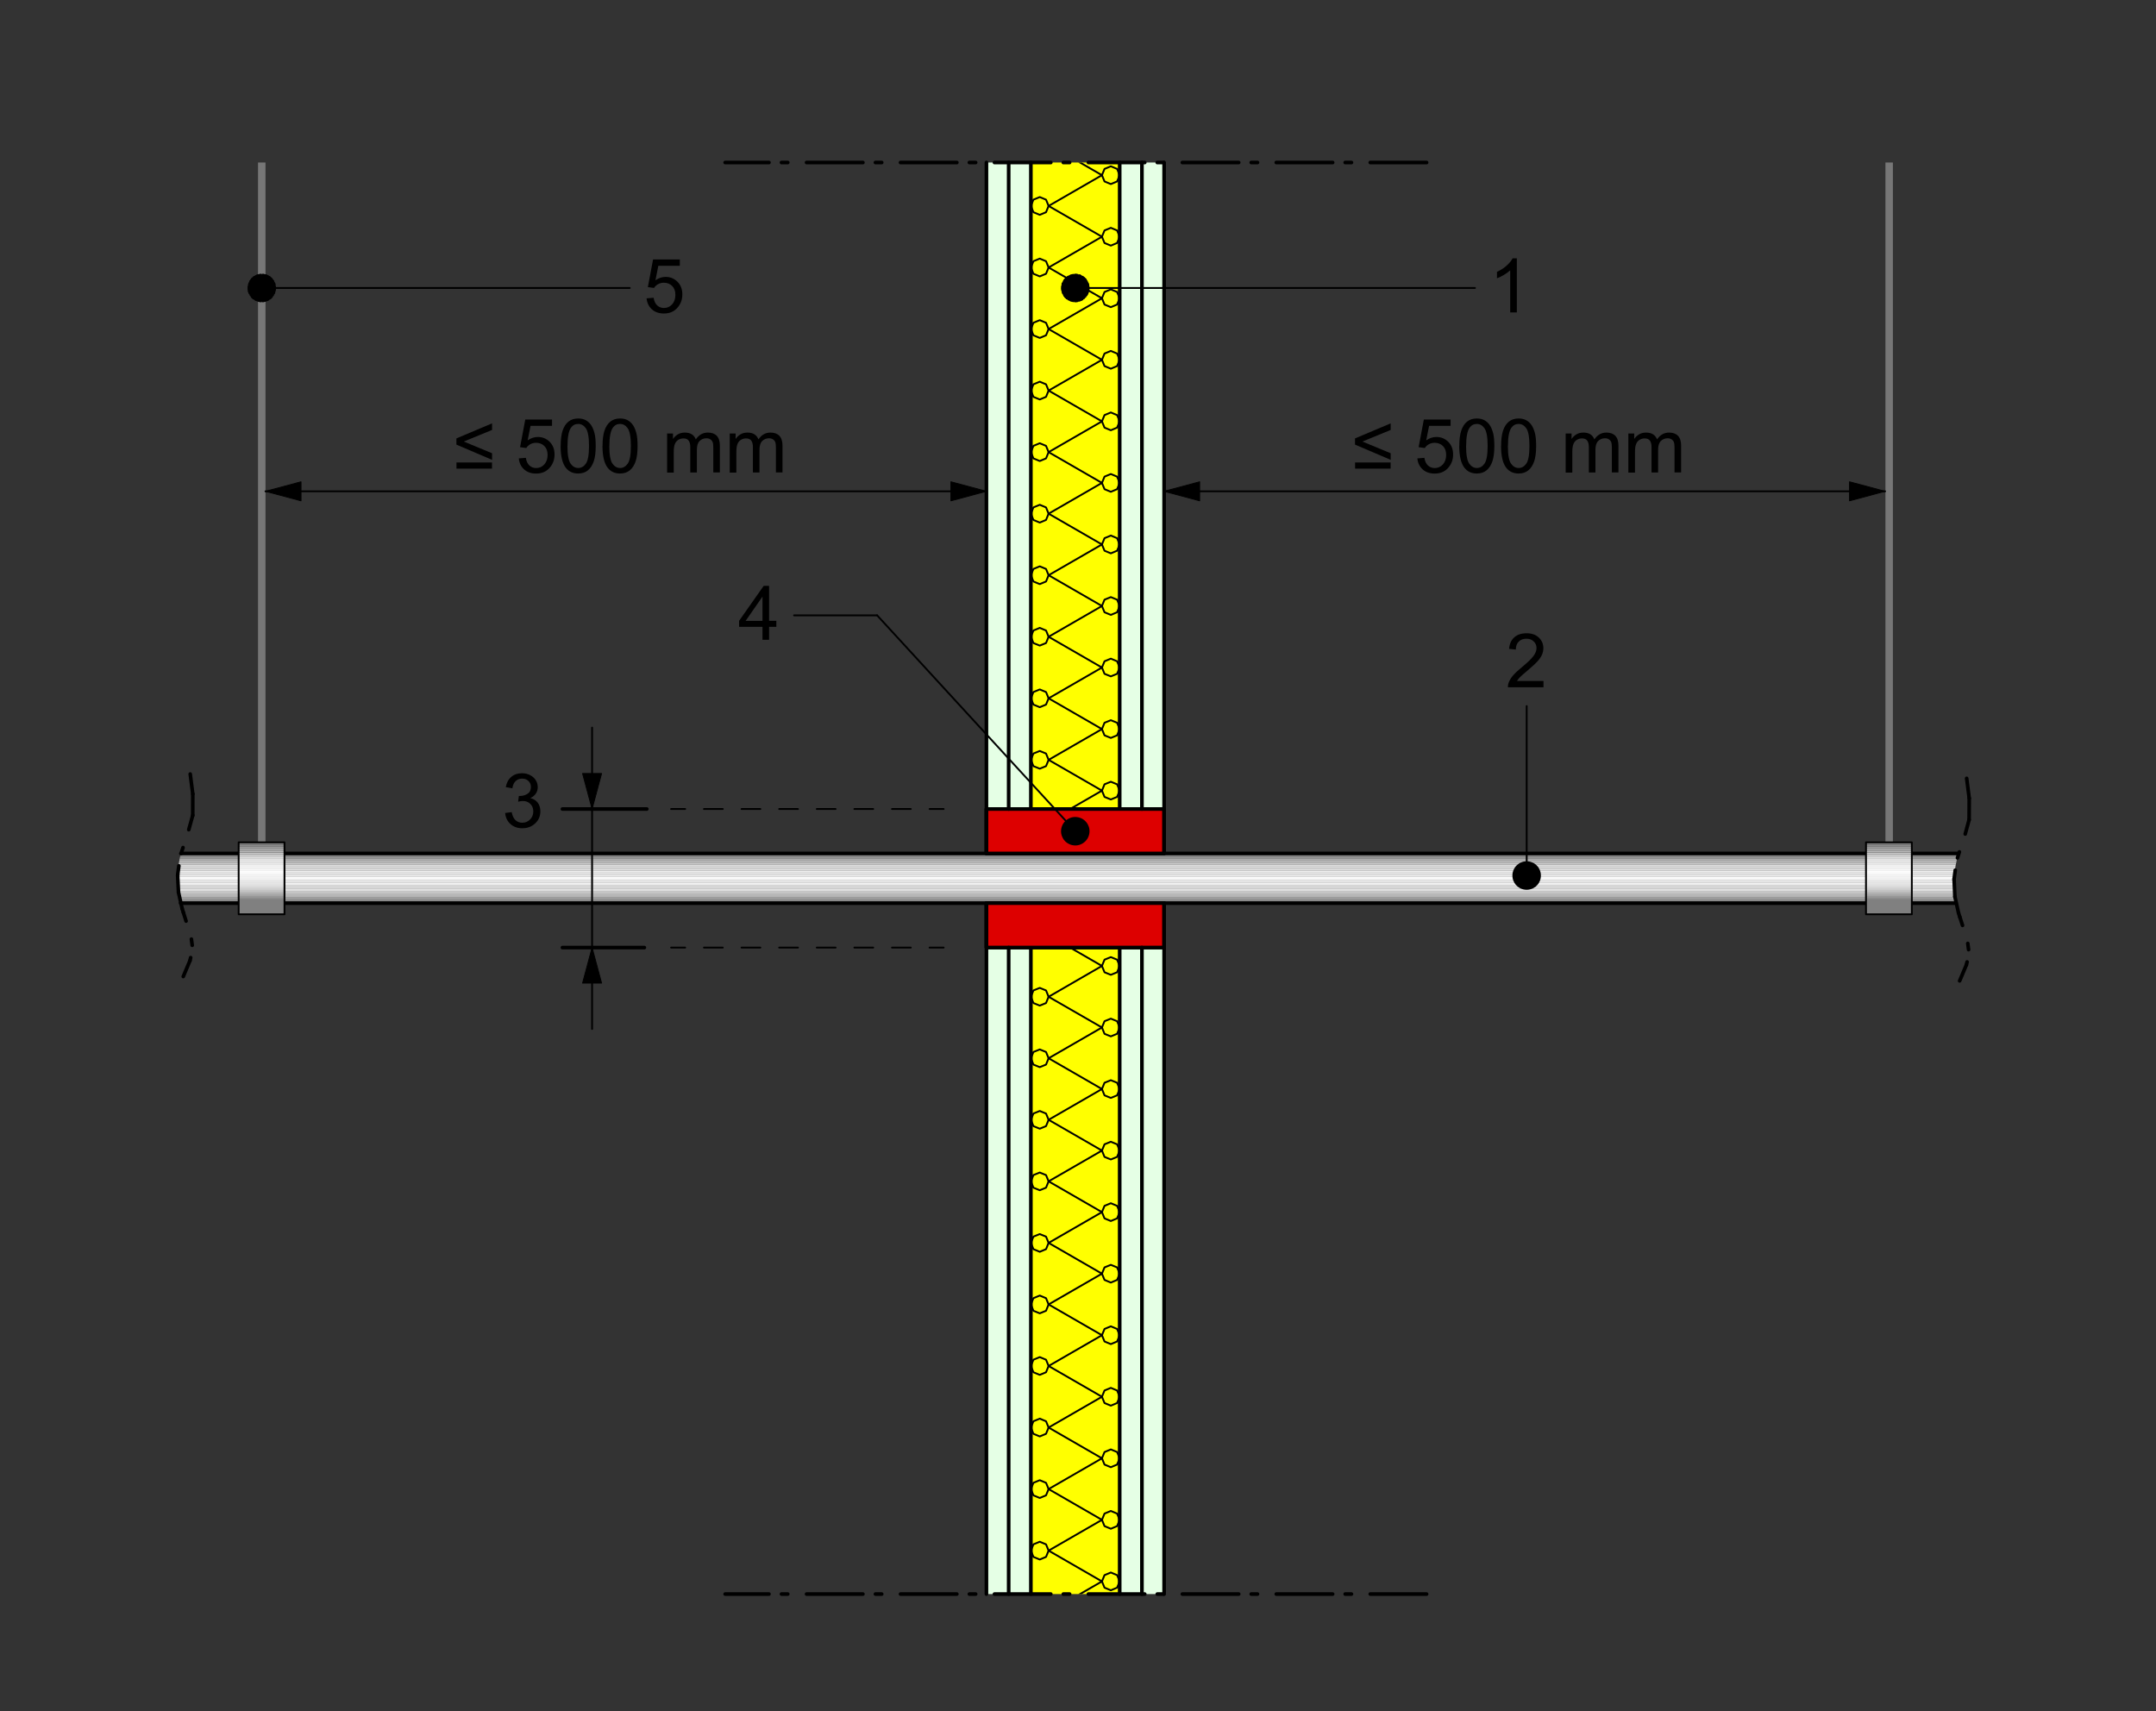 <?xml version="1.0" encoding="UTF-8"?><svg id="Calque_1" xmlns="http://www.w3.org/2000/svg" xmlns:xlink="http://www.w3.org/1999/xlink" viewBox="0 0 344 273"><rect x="0" y="0" width="344" height="273" fill="#333333" stroke="none"/><defs><style>.cls-1{fill:#a3a3a3;}.cls-1,.cls-2,.cls-3,.cls-4,.cls-5,.cls-6,.cls-7,.cls-8,.cls-9,.cls-10,.cls-11,.cls-12,.cls-13,.cls-14,.cls-15,.cls-16,.cls-17,.cls-18,.cls-19,.cls-20,.cls-21,.cls-22,.cls-23,.cls-24,.cls-25,.cls-26,.cls-27,.cls-28,.cls-29,.cls-30,.cls-31,.cls-32,.cls-33,.cls-34,.cls-35,.cls-36,.cls-37,.cls-38,.cls-39,.cls-40,.cls-41,.cls-42,.cls-43,.cls-44,.cls-45,.cls-46,.cls-47,.cls-48,.cls-49,.cls-50,.cls-51,.cls-52,.cls-53,.cls-54{stroke-width:0px;}.cls-2{fill:#e4e4e4;}.cls-3{fill:#b6b6b6;}.cls-4{fill:#cdcdcd;}.cls-55{clip-path:url(#clippath-11);}.cls-5{fill:#f3f3f3;}.cls-6{fill:#e1e1e1;}.cls-7{fill:#bababa;}.cls-8{fill:#ececec;}.cls-9{fill:#8e8e8e;}.cls-10{fill:#8c8c8c;}.cls-11{fill:#e6e6e6;}.cls-56{clip-path:url(#clippath-2);}.cls-12,.cls-13,.cls-39,.cls-53{fill-rule:evenodd;}.cls-13,.cls-26{fill:#d00;}.cls-14{fill:#e5e5e5;}.cls-15{fill:#f7f7f7;}.cls-57{stroke-dashoffset:10.68px;}.cls-57,.cls-58,.cls-23,.cls-29,.cls-59,.cls-60,.cls-61,.cls-62,.cls-63{fill:none;}.cls-57,.cls-58,.cls-59,.cls-60,.cls-61,.cls-62,.cls-63{stroke:#000;stroke-linecap:round;stroke-linejoin:round;}.cls-57,.cls-58,.cls-60,.cls-63{stroke-width:.58px;}.cls-57,.cls-58,.cls-63{stroke-dasharray:0 0 0 0 8.99 3 1 2;}.cls-17{fill:#e3e3e3;}.cls-18{fill:#e0e0e0;}.cls-64{clip-path:url(#clippath-6);}.cls-19{fill:#c2c2c2;}.cls-20{fill:#c4c4c4;}.cls-21{fill:#ff0;}.cls-22{fill:#f0f0f0;}.cls-24{fill:#9b9b9b;}.cls-65{clip-path:url(#clippath-7);}.cls-25{fill:#aeaeae;}.cls-27{fill:#e9e9e9;}.cls-28{fill:gray;}.cls-66{clip-path:url(#clippath-1);}.cls-67{clip-path:url(#clippath-4);}.cls-29{clip-rule:evenodd;}.cls-30{fill:#e7e7e7;}.cls-31{fill:#dadada;}.cls-68{clip-path:url(#clippath-12);}.cls-32{fill:#fff;}.cls-33{fill:#8d8d8d;}.cls-59{stroke-dasharray:0 0 3 3;stroke-dashoffset:.76px;}.cls-59,.cls-62{stroke-width:.29px;}.cls-34{fill:#ededed;}.cls-35{fill:#f8f8f8;}.cls-36{fill:#818181;}.cls-37{fill:#fafafa;}.cls-38{fill:#e2e2e2;}.cls-61{stroke-width:.14px;}.cls-39{fill:#777;}.cls-69{clip-path:url(#clippath-9);}.cls-70{clip-path:url(#clippath);}.cls-40{fill:#b5b5b5;}.cls-41{fill:#c3c3c3;}.cls-42{fill:#a8a8a8;}.cls-43{fill:#f4f4f4;}.cls-71{clip-path:url(#clippath-3);}.cls-44{fill:#f1f1f1;}.cls-72{clip-path:url(#clippath-8);}.cls-45{fill:#d7d7d7;}.cls-46{fill:#a9a9a9;}.cls-47{fill:#979797;}.cls-48{fill:#fbfbfb;}.cls-49{fill:#e8e8e8;}.cls-73{clip-path:url(#clippath-5);}.cls-50{fill:#fdfdfd;}.cls-74{clip-path:url(#clippath-10);}.cls-51{fill:#eaeaea;}.cls-52{fill:#cecece;}.cls-63{stroke-dashoffset:11.62px;}.cls-53{fill:#e5ffe5;}.cls-54{fill:#d8d8d8;}</style><clipPath id="clippath"><rect class="cls-23" x="-240" y="-158" width="819" height="572"/></clipPath><clipPath id="clippath-1"><rect class="cls-23" x="-240" y="-158" width="818.88" height="572.4"/></clipPath><clipPath id="clippath-2"><rect class="cls-23" x="-66.54" y="-47.55" width="471.97" height="351.5"/></clipPath><clipPath id="clippath-3"><path class="cls-29" d="m312.09,144.1h0c-.25-1.22-.35-2.46-.3-3.7v-.19c.06-1.37.3-2.73.7-4.04H28.86c-.29,1.1-.45,2.22-.49,3.36v.19c-.07,1.48.09,2.95.45,4.39h283.27"/></clipPath><clipPath id="clippath-4"><rect class="cls-23" x="164.48" y="25.93" width="14.17" height="103.15"/></clipPath><clipPath id="clippath-5"><rect class="cls-23" x="38.08" y="134.4" width="7.31" height="11.48"/></clipPath><clipPath id="clippath-6"><polyline class="cls-29" points="77.88 121.19 89.01 121.19 89.01 134.99 77.88 134.99 77.88 121.19"/></clipPath><clipPath id="clippath-7"><rect class="cls-23" x="297.73" y="134.4" width="7.31" height="11.48"/></clipPath><clipPath id="clippath-8"><polyline class="cls-29" points="100.48 39.05 111.6 39.05 111.6 52.85 100.48 52.85 100.48 39.05"/></clipPath><clipPath id="clippath-9"><polyline class="cls-29" points="235.34 39.05 246.46 39.05 246.46 52.85 235.34 52.85 235.34 39.05"/></clipPath><clipPath id="clippath-10"><polyline class="cls-29" points="115.58 91.28 126.7 91.28 126.7 105.08 115.58 105.08 115.58 91.28"/></clipPath><clipPath id="clippath-11"><polyline class="cls-29" points="238.03 98.86 249.15 98.86 249.15 112.66 238.03 112.66 238.03 98.86"/></clipPath><clipPath id="clippath-12"><rect class="cls-23" x="164.48" y="151.19" width="14.17" height="103.15"/></clipPath></defs><g class="cls-70"><g class="cls-66"><g class="cls-56"><g class="cls-71"><rect class="cls-28" x="28.08" y="144.16" width="285.36" height=".48"/><rect class="cls-28" x="28.08" y="143.92" width="285.36" height=".24"/><rect class="cls-33" x="28.08" y="143.68" width="285.36" height=".24"/><rect class="cls-24" x="28.08" y="143.44" width="285.36" height=".24"/><rect class="cls-42" x="28.08" y="143.2" width="285.36" height=".24"/><rect class="cls-40" x="28.08" y="142.96" width="285.36" height=".24"/><rect class="cls-19" x="28.08" y="142.72" width="285.36" height=".24"/><rect class="cls-4" x="28.08" y="142.48" width="285.36" height=".24"/><rect class="cls-54" x="28.08" y="142.24" width="285.36" height=".24"/><rect class="cls-18" x="28.08" y="142" width="285.36" height=".24"/><rect class="cls-2" x="28.08" y="141.76" width="285.36" height=".24"/><rect class="cls-49" x="28.08" y="141.52" width="285.36" height=".24"/><rect class="cls-8" x="28.08" y="141.28" width="285.36" height=".24"/><rect class="cls-22" x="28.08" y="141.04" width="285.36" height=".24"/><rect class="cls-5" x="28.08" y="140.8" width="285.36" height=".24"/><rect class="cls-15" x="28.08" y="140.56" width="285.36" height=".24"/><rect class="cls-48" x="28.08" y="140.32" width="285.36" height=".24"/><rect class="cls-32" x="28.08" y="140.08" width="285.36" height=".24"/><rect class="cls-48" x="28.08" y="139.84" width="285.36" height=".24"/><rect class="cls-35" x="28.08" y="139.6" width="285.36" height=".24"/><rect class="cls-43" x="28.08" y="139.36" width="285.36" height=".24"/><rect class="cls-22" x="28.08" y="139.12" width="285.36" height=".24"/><rect class="cls-34" x="28.08" y="138.88" width="285.36" height=".24"/><rect class="cls-27" x="28.08" y="138.64" width="285.36" height=".24"/><rect class="cls-14" x="28.08" y="138.4" width="285.36" height=".24"/><rect class="cls-38" x="28.08" y="138.16" width="285.36" height=".24"/><rect class="cls-31" x="28.08" y="137.92" width="285.36" height=".24"/><rect class="cls-52" x="28.08" y="137.68" width="285.36" height=".24"/><rect class="cls-41" x="28.08" y="137.44" width="285.36" height=".24"/><rect class="cls-3" x="28.08" y="137.2" width="285.36" height=".24"/><rect class="cls-46" x="28.08" y="136.96" width="285.36" height=".24"/><rect class="cls-24" x="28.08" y="136.72" width="285.36" height=".24"/><rect class="cls-9" x="28.08" y="136.48" width="285.36" height=".24"/><rect class="cls-36" x="28.08" y="136.24" width="285.36" height=".24"/></g><rect class="cls-21" x="164.48" y="25.93" width="14.17" height="103.15"/><g class="cls-67"><line class="cls-62" x1="181.49" y1="131.06" x2="189.99" y2="126.15"/><line class="cls-62" x1="189.99" y1="135.97" x2="181.49" y2="131.06"/><polygon class="cls-62" points="178.65 131.06 178.65 131.06 179.07 132.06 180.07 132.47 181.07 132.06 181.49 131.06 181.07 130.06 180.07 129.64 179.07 130.06 178.65 131.06"/><polygon class="cls-62" points="189.99 135.97 189.99 135.97 190.41 136.97 191.41 137.38 192.41 136.97 192.83 135.97 192.41 134.96 191.41 134.55 190.41 134.96 189.99 135.97"/><line class="cls-62" x1="181.49" y1="121.24" x2="189.99" y2="116.33"/><line class="cls-62" x1="189.99" y1="126.15" x2="181.49" y2="121.24"/><polygon class="cls-62" points="178.65 121.24 178.65 121.24 179.07 122.24 180.07 122.65 181.07 122.24 181.49 121.24 181.07 120.23 180.07 119.82 179.07 120.23 178.65 121.24"/><polygon class="cls-62" points="189.99 126.15 189.99 126.15 190.41 127.15 191.41 127.56 192.41 127.15 192.83 126.15 192.41 125.14 191.41 124.73 190.41 125.14 189.99 126.15"/><line class="cls-62" x1="181.49" y1="111.42" x2="189.99" y2="106.51"/><line class="cls-62" x1="189.99" y1="116.33" x2="181.49" y2="111.42"/><polygon class="cls-62" points="178.65 111.42 178.65 111.42 179.07 112.42 180.07 112.84 181.07 112.42 181.49 111.42 181.07 110.42 180.07 110 179.07 110.42 178.65 111.42"/><polygon class="cls-62" points="189.99 116.33 189.99 116.33 190.41 117.33 191.41 117.74 192.41 117.33 192.83 116.33 192.41 115.32 191.41 114.91 190.41 115.32 189.99 116.33"/><line class="cls-62" x1="181.49" y1="101.6" x2="189.99" y2="96.69"/><line class="cls-62" x1="189.99" y1="106.51" x2="181.49" y2="101.6"/><polygon class="cls-62" points="178.65 101.6 178.65 101.6 179.07 102.6 180.07 103.01 181.07 102.6 181.49 101.6 181.07 100.6 180.07 100.18 179.07 100.6 178.65 101.6"/><polygon class="cls-62" points="189.99 106.51 189.99 106.51 190.41 107.51 191.41 107.92 192.41 107.51 192.83 106.51 192.41 105.51 191.41 105.09 190.41 105.51 189.99 106.51"/><line class="cls-62" x1="181.49" y1="91.78" x2="189.99" y2="86.87"/><line class="cls-62" x1="189.99" y1="96.69" x2="181.49" y2="91.78"/><polygon class="cls-62" points="178.65 91.78 178.65 91.78 179.07 92.78 180.07 93.2 181.07 92.78 181.49 91.78 181.07 90.78 180.07 90.36 179.07 90.78 178.65 91.78"/><polygon class="cls-62" points="189.99 96.69 189.99 96.69 190.41 97.69 191.41 98.11 192.41 97.69 192.83 96.69 192.41 95.68 191.41 95.27 190.41 95.68 189.99 96.69"/><line class="cls-62" x1="181.49" y1="81.96" x2="189.99" y2="77.05"/><line class="cls-62" x1="189.99" y1="86.87" x2="181.49" y2="81.96"/><polygon class="cls-62" points="178.65 81.96 178.65 81.96 179.07 82.96 180.07 83.38 181.07 82.96 181.49 81.96 181.07 80.96 180.07 80.54 179.07 80.96 178.65 81.96"/><polygon class="cls-62" points="189.99 86.87 189.99 86.87 190.41 87.87 191.41 88.29 192.41 87.87 192.83 86.87 192.41 85.87 191.41 85.45 190.41 85.87 189.99 86.87"/><line class="cls-62" x1="181.49" y1="72.14" x2="189.99" y2="67.23"/><line class="cls-62" x1="189.99" y1="77.05" x2="181.49" y2="72.14"/><polygon class="cls-62" points="178.65 72.14 178.65 72.14 179.07 73.14 180.07 73.56 181.07 73.14 181.49 72.14 181.07 71.14 180.07 70.72 179.07 71.14 178.65 72.14"/><polygon class="cls-62" points="189.99 77.05 189.99 77.05 190.41 78.05 191.41 78.47 192.41 78.05 192.83 77.05 192.41 76.05 191.41 75.63 190.41 76.05 189.99 77.05"/><line class="cls-62" x1="181.49" y1="62.32" x2="189.99" y2="57.41"/><line class="cls-62" x1="189.99" y1="67.23" x2="181.49" y2="62.32"/><polygon class="cls-62" points="178.65 62.32 178.65 62.32 179.07 63.32 180.07 63.74 181.07 63.32 181.49 62.32 181.07 61.32 180.07 60.9 179.07 61.32 178.65 62.32"/><polygon class="cls-62" points="189.99 67.23 189.99 67.23 190.41 68.23 191.41 68.65 192.41 68.23 192.83 67.23 192.41 66.23 191.41 65.81 190.41 66.23 189.99 67.23"/><line class="cls-62" x1="181.49" y1="52.5" x2="189.99" y2="47.59"/><line class="cls-62" x1="189.99" y1="57.41" x2="181.49" y2="52.5"/><polygon class="cls-62" points="178.65 52.5 178.65 52.5 179.07 53.5 180.07 53.92 181.07 53.5 181.49 52.5 181.07 51.5 180.07 51.08 179.07 51.5 178.65 52.5"/><polygon class="cls-62" points="189.99 57.41 189.99 57.41 190.41 58.41 191.41 58.83 192.41 58.41 192.83 57.41 192.41 56.41 191.41 55.99 190.41 56.41 189.99 57.41"/><line class="cls-62" x1="181.49" y1="42.68" x2="189.99" y2="37.77"/><line class="cls-62" x1="189.99" y1="47.59" x2="181.49" y2="42.68"/><polygon class="cls-62" points="178.65 42.68 178.65 42.68 179.07 43.68 180.07 44.1 181.07 43.68 181.49 42.68 181.07 41.68 180.07 41.26 179.07 41.68 178.65 42.68"/><polygon class="cls-62" points="189.99 47.59 189.99 47.59 190.41 48.59 191.41 49.01 192.41 48.59 192.83 47.59 192.41 46.59 191.41 46.17 190.41 46.59 189.99 47.59"/><line class="cls-62" x1="181.49" y1="32.86" x2="189.99" y2="27.95"/><line class="cls-62" x1="189.99" y1="37.77" x2="181.49" y2="32.86"/><polygon class="cls-62" points="178.65 32.86 178.65 32.86 179.07 33.86 180.07 34.28 181.07 33.86 181.49 32.86 181.07 31.86 180.07 31.44 179.07 31.86 178.65 32.86"/><polygon class="cls-62" points="189.99 37.77 189.99 37.77 190.41 38.77 191.41 39.19 192.41 38.77 192.83 37.77 192.41 36.77 191.41 36.35 190.41 36.77 189.99 37.77"/><line class="cls-62" x1="181.49" y1="23.04" x2="189.99" y2="18.13"/><line class="cls-62" x1="189.99" y1="27.95" x2="181.49" y2="23.04"/><polygon class="cls-62" points="178.65 23.04 178.65 23.04 179.07 24.04 180.07 24.46 181.07 24.04 181.49 23.04 181.07 22.04 180.07 21.62 179.07 22.04 178.65 23.04"/><polygon class="cls-62" points="189.99 27.95 189.99 27.95 190.41 28.95 191.41 29.37 192.41 28.95 192.83 27.95 192.41 26.95 191.41 26.53 190.41 26.95 189.99 27.95"/><line class="cls-62" x1="167.31" y1="131.06" x2="175.82" y2="126.15"/><line class="cls-62" x1="175.82" y1="135.97" x2="167.31" y2="131.06"/><polygon class="cls-62" points="164.48 131.06 164.48 131.06 164.89 132.06 165.9 132.47 166.9 132.06 167.31 131.06 166.9 130.06 165.9 129.64 164.89 130.06 164.48 131.06"/><polygon class="cls-62" points="175.82 135.97 175.82 135.97 176.23 136.97 177.24 137.38 178.24 136.97 178.65 135.97 178.24 134.96 177.24 134.55 176.23 134.96 175.82 135.97"/><line class="cls-62" x1="167.31" y1="121.24" x2="175.82" y2="116.33"/><line class="cls-62" x1="175.82" y1="126.15" x2="167.31" y2="121.24"/><polygon class="cls-62" points="164.48 121.24 164.48 121.24 164.89 122.24 165.9 122.65 166.9 122.24 167.31 121.24 166.9 120.23 165.9 119.82 164.89 120.23 164.48 121.24"/><polygon class="cls-62" points="175.82 126.15 175.82 126.15 176.23 127.15 177.24 127.56 178.24 127.15 178.65 126.15 178.24 125.14 177.24 124.73 176.23 125.14 175.82 126.15"/><line class="cls-62" x1="167.31" y1="111.42" x2="175.82" y2="106.51"/><line class="cls-62" x1="175.82" y1="116.33" x2="167.31" y2="111.42"/><polygon class="cls-62" points="164.48 111.42 164.48 111.42 164.89 112.42 165.9 112.84 166.9 112.42 167.31 111.42 166.9 110.42 165.9 110 164.89 110.42 164.48 111.42"/><polygon class="cls-62" points="175.82 116.33 175.82 116.33 176.23 117.33 177.24 117.74 178.24 117.33 178.65 116.33 178.24 115.32 177.24 114.91 176.23 115.32 175.82 116.33"/><line class="cls-62" x1="167.31" y1="101.6" x2="175.82" y2="96.69"/><line class="cls-62" x1="175.82" y1="106.51" x2="167.31" y2="101.6"/><polygon class="cls-62" points="164.48 101.6 164.48 101.6 164.89 102.6 165.9 103.01 166.9 102.6 167.31 101.6 166.9 100.6 165.9 100.18 164.89 100.6 164.48 101.6"/><polygon class="cls-62" points="175.82 106.51 175.82 106.51 176.23 107.51 177.24 107.92 178.24 107.51 178.65 106.51 178.24 105.51 177.24 105.09 176.23 105.51 175.82 106.51"/><line class="cls-62" x1="167.31" y1="91.78" x2="175.82" y2="86.87"/><line class="cls-62" x1="175.82" y1="96.69" x2="167.31" y2="91.78"/><polygon class="cls-62" points="164.48 91.78 164.48 91.78 164.89 92.78 165.9 93.2 166.9 92.78 167.31 91.78 166.9 90.78 165.9 90.36 164.89 90.78 164.48 91.78"/><polygon class="cls-62" points="175.82 96.69 175.82 96.69 176.23 97.69 177.24 98.11 178.24 97.69 178.65 96.69 178.24 95.68 177.24 95.27 176.23 95.68 175.82 96.69"/><line class="cls-62" x1="167.31" y1="81.96" x2="175.82" y2="77.05"/><line class="cls-62" x1="175.82" y1="86.87" x2="167.31" y2="81.96"/><polygon class="cls-62" points="164.48 81.96 164.48 81.96 164.89 82.96 165.9 83.38 166.9 82.96 167.31 81.96 166.9 80.96 165.9 80.54 164.89 80.96 164.48 81.96"/><polygon class="cls-62" points="175.82 86.87 175.82 86.87 176.23 87.87 177.24 88.29 178.24 87.87 178.65 86.87 178.24 85.87 177.24 85.45 176.23 85.87 175.82 86.87"/><line class="cls-62" x1="167.31" y1="72.14" x2="175.82" y2="67.23"/><line class="cls-62" x1="175.82" y1="77.05" x2="167.31" y2="72.14"/><polygon class="cls-62" points="164.48 72.14 164.48 72.14 164.89 73.14 165.9 73.56 166.9 73.14 167.31 72.14 166.9 71.14 165.9 70.72 164.89 71.14 164.48 72.14"/><polygon class="cls-62" points="175.82 77.05 175.82 77.05 176.23 78.05 177.24 78.47 178.24 78.05 178.65 77.05 178.24 76.05 177.24 75.63 176.23 76.05 175.82 77.05"/><line class="cls-62" x1="167.31" y1="62.32" x2="175.82" y2="57.41"/><line class="cls-62" x1="175.82" y1="67.23" x2="167.31" y2="62.32"/><polygon class="cls-62" points="164.48 62.32 164.48 62.32 164.89 63.32 165.9 63.74 166.9 63.32 167.31 62.32 166.9 61.32 165.9 60.9 164.89 61.32 164.48 62.32"/><polygon class="cls-62" points="175.82 67.23 175.82 67.23 176.23 68.23 177.24 68.65 178.24 68.23 178.65 67.23 178.24 66.23 177.24 65.81 176.23 66.23 175.82 67.23"/><line class="cls-62" x1="167.31" y1="52.5" x2="175.82" y2="47.59"/><line class="cls-62" x1="175.82" y1="57.41" x2="167.31" y2="52.5"/><polygon class="cls-62" points="164.48 52.5 164.48 52.5 164.89 53.5 165.9 53.92 166.9 53.5 167.31 52.5 166.9 51.5 165.9 51.08 164.89 51.5 164.48 52.5"/><polygon class="cls-62" points="175.82 57.41 175.82 57.41 176.23 58.41 177.24 58.83 178.24 58.41 178.65 57.41 178.24 56.41 177.24 55.99 176.23 56.41 175.82 57.41"/><line class="cls-62" x1="167.31" y1="42.68" x2="175.82" y2="37.77"/><line class="cls-62" x1="175.82" y1="47.59" x2="167.31" y2="42.68"/><polygon class="cls-62" points="164.48 42.68 164.48 42.68 164.89 43.68 165.9 44.1 166.9 43.68 167.31 42.68 166.9 41.68 165.9 41.26 164.89 41.68 164.48 42.68"/><polygon class="cls-62" points="175.82 47.59 175.82 47.59 176.23 48.59 177.24 49.01 178.24 48.59 178.65 47.59 178.24 46.59 177.24 46.17 176.23 46.59 175.82 47.59"/><line class="cls-62" x1="167.31" y1="32.86" x2="175.82" y2="27.95"/><line class="cls-62" x1="175.82" y1="37.77" x2="167.31" y2="32.86"/><polygon class="cls-62" points="164.48 32.86 164.48 32.86 164.89 33.86 165.9 34.28 166.9 33.86 167.31 32.86 166.9 31.86 165.9 31.44 164.89 31.86 164.48 32.86"/><polygon class="cls-62" points="175.82 37.77 175.82 37.77 176.23 38.77 177.24 39.19 178.24 38.77 178.65 37.77 178.24 36.77 177.24 36.35 176.23 36.77 175.82 37.77"/><line class="cls-62" x1="167.31" y1="23.04" x2="175.82" y2="18.13"/><line class="cls-62" x1="175.82" y1="27.95" x2="167.31" y2="23.04"/><polygon class="cls-62" points="164.48 23.04 164.48 23.04 164.89 24.04 165.9 24.46 166.9 24.04 167.31 23.04 166.9 22.04 165.9 21.62 164.89 22.04 164.48 23.04"/><polygon class="cls-62" points="175.82 27.95 175.82 27.95 176.23 28.95 177.24 29.37 178.24 28.95 178.65 27.95 178.24 26.95 177.24 26.53 176.23 26.95 175.82 27.95"/><line class="cls-62" x1="153.14" y1="131.06" x2="161.64" y2="126.15"/><line class="cls-62" x1="161.64" y1="135.97" x2="153.14" y2="131.06"/><polygon class="cls-62" points="150.31 131.06 150.31 131.06 150.72 132.06 151.72 132.47 152.73 132.06 153.14 131.06 152.73 130.06 151.72 129.64 150.72 130.06 150.31 131.06"/><polygon class="cls-62" points="161.64 135.97 161.64 135.97 162.06 136.97 163.06 137.38 164.06 136.97 164.48 135.97 164.06 134.96 163.06 134.55 162.06 134.96 161.64 135.97"/><line class="cls-62" x1="153.14" y1="121.24" x2="161.64" y2="116.33"/><line class="cls-62" x1="161.64" y1="126.15" x2="153.14" y2="121.24"/><polygon class="cls-62" points="150.31 121.24 150.31 121.24 150.72 122.24 151.72 122.65 152.73 122.24 153.14 121.24 152.73 120.23 151.72 119.82 150.72 120.23 150.31 121.24"/><polygon class="cls-62" points="161.64 126.15 161.64 126.15 162.06 127.15 163.06 127.56 164.06 127.15 164.48 126.15 164.06 125.14 163.06 124.73 162.06 125.14 161.64 126.15"/><line class="cls-62" x1="153.14" y1="111.42" x2="161.64" y2="106.51"/><line class="cls-62" x1="161.64" y1="116.33" x2="153.14" y2="111.42"/><polygon class="cls-62" points="150.31 111.42 150.31 111.42 150.72 112.42 151.72 112.84 152.73 112.42 153.14 111.42 152.73 110.42 151.72 110 150.72 110.42 150.31 111.42"/><polygon class="cls-62" points="161.64 116.33 161.64 116.33 162.06 117.33 163.06 117.74 164.06 117.33 164.48 116.33 164.06 115.32 163.06 114.91 162.06 115.32 161.64 116.33"/><line class="cls-62" x1="153.14" y1="101.6" x2="161.64" y2="96.69"/><line class="cls-62" x1="161.64" y1="106.51" x2="153.14" y2="101.6"/><polygon class="cls-62" points="150.31 101.6 150.31 101.6 150.72 102.6 151.72 103.01 152.73 102.6 153.14 101.6 152.73 100.6 151.72 100.18 150.72 100.6 150.31 101.6"/><polygon class="cls-62" points="161.64 106.51 161.64 106.51 162.06 107.51 163.06 107.92 164.06 107.51 164.48 106.51 164.06 105.51 163.06 105.09 162.06 105.51 161.64 106.51"/><line class="cls-62" x1="153.14" y1="91.78" x2="161.64" y2="86.87"/><line class="cls-62" x1="161.64" y1="96.69" x2="153.14" y2="91.78"/><polygon class="cls-62" points="150.31 91.78 150.31 91.78 150.72 92.78 151.72 93.2 152.73 92.78 153.14 91.78 152.73 90.78 151.72 90.36 150.72 90.78 150.31 91.78"/><polygon class="cls-62" points="161.64 96.69 161.64 96.69 162.06 97.69 163.06 98.11 164.06 97.69 164.48 96.69 164.06 95.68 163.06 95.27 162.06 95.68 161.64 96.69"/><line class="cls-62" x1="153.14" y1="81.96" x2="161.64" y2="77.05"/><line class="cls-62" x1="161.64" y1="86.87" x2="153.14" y2="81.96"/><polygon class="cls-62" points="150.31 81.96 150.31 81.96 150.72 82.96 151.72 83.38 152.73 82.96 153.14 81.96 152.73 80.96 151.72 80.54 150.72 80.96 150.31 81.96"/><polygon class="cls-62" points="161.64 86.87 161.64 86.87 162.06 87.87 163.06 88.29 164.06 87.87 164.48 86.87 164.06 85.87 163.06 85.45 162.06 85.87 161.64 86.87"/><line class="cls-62" x1="153.14" y1="72.14" x2="161.64" y2="67.23"/><line class="cls-62" x1="161.64" y1="77.05" x2="153.14" y2="72.14"/><polygon class="cls-62" points="150.31 72.14 150.31 72.14 150.72 73.14 151.72 73.56 152.73 73.14 153.14 72.14 152.73 71.14 151.72 70.72 150.72 71.14 150.31 72.14"/><polygon class="cls-62" points="161.64 77.05 161.64 77.05 162.06 78.05 163.06 78.47 164.06 78.05 164.48 77.05 164.06 76.05 163.06 75.63 162.06 76.05 161.64 77.05"/><line class="cls-62" x1="153.14" y1="62.32" x2="161.64" y2="57.41"/><line class="cls-62" x1="161.64" y1="67.23" x2="153.14" y2="62.32"/><polygon class="cls-62" points="150.31 62.32 150.31 62.32 150.72 63.32 151.72 63.74 152.73 63.32 153.14 62.32 152.73 61.32 151.72 60.9 150.72 61.32 150.31 62.32"/><polygon class="cls-62" points="161.64 67.23 161.64 67.23 162.06 68.23 163.06 68.65 164.06 68.23 164.48 67.23 164.06 66.23 163.06 65.81 162.06 66.23 161.64 67.23"/><line class="cls-62" x1="153.14" y1="52.5" x2="161.64" y2="47.59"/><line class="cls-62" x1="161.64" y1="57.41" x2="153.14" y2="52.5"/><polygon class="cls-62" points="150.31 52.5 150.31 52.5 150.72 53.5 151.72 53.92 152.73 53.5 153.14 52.5 152.73 51.5 151.72 51.08 150.72 51.5 150.31 52.5"/><polygon class="cls-62" points="161.64 57.41 161.64 57.41 162.06 58.41 163.06 58.83 164.06 58.41 164.48 57.41 164.06 56.41 163.06 55.99 162.06 56.41 161.64 57.41"/><line class="cls-62" x1="153.14" y1="42.68" x2="161.64" y2="37.77"/><line class="cls-62" x1="161.64" y1="47.59" x2="153.14" y2="42.68"/><polygon class="cls-62" points="150.31 42.68 150.31 42.68 150.72 43.68 151.72 44.1 152.73 43.68 153.14 42.68 152.73 41.68 151.72 41.26 150.72 41.68 150.31 42.68"/><polygon class="cls-62" points="161.64 47.59 161.64 47.59 162.06 48.59 163.06 49.01 164.06 48.59 164.48 47.59 164.06 46.59 163.06 46.17 162.06 46.59 161.64 47.59"/><line class="cls-62" x1="153.14" y1="32.86" x2="161.64" y2="27.95"/><line class="cls-62" x1="161.64" y1="37.77" x2="153.14" y2="32.86"/><polygon class="cls-62" points="150.31 32.86 150.31 32.86 150.72 33.86 151.72 34.28 152.73 33.86 153.14 32.86 152.73 31.86 151.72 31.44 150.72 31.86 150.31 32.86"/><polygon class="cls-62" points="161.64 37.77 161.64 37.77 162.06 38.77 163.06 39.19 164.06 38.77 164.48 37.77 164.06 36.77 163.06 36.35 162.06 36.77 161.64 37.77"/><line class="cls-62" x1="153.14" y1="23.04" x2="161.64" y2="18.13"/><line class="cls-62" x1="161.64" y1="27.95" x2="153.14" y2="23.04"/><polygon class="cls-62" points="150.31 23.04 150.31 23.04 150.72 24.04 151.72 24.46 152.73 24.04 153.14 23.04 152.73 22.04 151.72 21.62 150.72 22.04 150.31 23.04"/><polygon class="cls-62" points="161.64 27.95 161.64 27.95 162.06 28.95 163.06 29.37 164.06 28.95 164.48 27.95 164.06 26.95 163.06 26.53 162.06 26.95 161.64 27.95"/></g><polyline class="cls-53" points="160.94 25.93 160.94 129.08 157.39 129.08 157.39 25.93"/><polyline class="cls-53" points="164.48 25.93 164.48 129.08 160.94 129.08 160.94 25.93"/><polyline class="cls-53" points="182.2 25.93 182.2 129.08 178.65 129.08 178.65 25.93"/><polyline class="cls-53" points="185.74 25.93 185.74 129.08 182.2 129.08 182.2 25.93"/><polyline class="cls-39" points="42.36 25.93 42.36 134.4 41.17 134.4 41.17 25.93"/><line class="cls-60" x1="28.86" y1="136.17" x2="312.48" y2="136.17"/><line class="cls-60" x1="28.81" y1="144.1" x2="312.09" y2="144.1"/><g class="cls-73"><rect class="cls-28" x="37.68" y="143.68" width="8.88" height="2.88"/><rect class="cls-28" x="37.68" y="143.44" width="8.88" height=".24"/><rect class="cls-10" x="37.68" y="143.2" width="8.88" height=".24"/><rect class="cls-47" x="37.68" y="142.96" width="8.88" height=".24"/><rect class="cls-1" x="37.68" y="142.72" width="8.88" height=".24"/><rect class="cls-25" x="37.68" y="142.48" width="8.88" height=".24"/><rect class="cls-7" x="37.68" y="142.24" width="8.88" height=".24"/><rect class="cls-20" x="37.68" y="142" width="8.88" height=".24"/><rect class="cls-52" x="37.68" y="141.76" width="8.88" height=".24"/><rect class="cls-45" x="37.68" y="141.52" width="8.88" height=".24"/><rect class="cls-18" x="37.68" y="141.28" width="8.88" height=".24"/><rect class="cls-17" x="37.68" y="141.04" width="8.88" height=".24"/><rect class="cls-11" x="37.68" y="140.8" width="8.88" height=".24"/><rect class="cls-51" x="37.68" y="140.56" width="8.88" height=".24"/><rect class="cls-34" x="37.68" y="140.32" width="8.88" height=".24"/><rect class="cls-22" x="37.68" y="140.08" width="8.88" height=".24"/><rect class="cls-5" x="37.68" y="139.84" width="8.88" height=".24"/><rect class="cls-15" x="37.68" y="139.6" width="8.88" height=".24"/><rect class="cls-37" x="37.68" y="139.36" width="8.88" height=".24"/><rect class="cls-50" x="37.68" y="139.12" width="8.88" height=".24"/><rect class="cls-50" x="37.68" y="138.88" width="8.88" height=".24"/><rect class="cls-37" x="37.68" y="138.64" width="8.88" height=".24"/><rect class="cls-15" x="37.68" y="138.4" width="8.88" height=".24"/><rect class="cls-43" x="37.68" y="138.16" width="8.88" height=".24"/><rect class="cls-44" x="37.68" y="137.92" width="8.88" height=".24"/><rect class="cls-34" x="37.68" y="137.68" width="8.88" height=".24"/><rect class="cls-51" x="37.68" y="137.44" width="8.88" height=".24"/><rect class="cls-30" x="37.68" y="137.2" width="8.88" height=".24"/><rect class="cls-2" x="37.68" y="136.96" width="8.88" height=".24"/><rect class="cls-6" x="37.68" y="136.72" width="8.88" height=".24"/><rect class="cls-54" x="37.68" y="136.48" width="8.88" height=".24"/><rect class="cls-52" x="37.68" y="136.24" width="8.88" height=".24"/><rect class="cls-20" x="37.68" y="136" width="8.88" height=".24"/><rect class="cls-7" x="37.68" y="135.76" width="8.88" height=".24"/><rect class="cls-25" x="37.68" y="135.52" width="8.88" height=".24"/><rect class="cls-1" x="37.68" y="135.28" width="8.88" height=".24"/><rect class="cls-47" x="37.68" y="135.04" width="8.88" height=".24"/><rect class="cls-10" x="37.68" y="134.8" width="8.88" height=".24"/><rect class="cls-28" x="37.68" y="134.32" width="8.16" height=".48"/></g><rect class="cls-62" x="38.08" y="134.4" width="7.31" height="11.48"/><g class="cls-64"><path class="cls-16" d="m80.59,129.72l1.05-.14c.12.6.33,1.03.62,1.29s.65.4,1.06.4c.5,0,.92-.17,1.26-.52s.51-.77.51-1.28-.16-.88-.47-1.2-.72-.47-1.21-.47c-.2,0-.45.04-.74.12l.12-.93c.07,0,.13.01.17.01.45,0,.85-.12,1.21-.35s.54-.6.54-1.08c0-.39-.13-.71-.39-.96s-.6-.38-1.01-.38-.75.13-1.03.39-.45.64-.53,1.16l-1.05-.19c.13-.71.42-1.25.88-1.64s1.03-.58,1.71-.58c.47,0,.9.1,1.29.3s.7.48.91.82.31.72.31,1.11-.1.71-.3,1.01-.49.55-.88.73c.51.12.9.36,1.18.73s.42.83.42,1.39c0,.75-.27,1.39-.82,1.91s-1.24.78-2.07.78c-.75,0-1.38-.22-1.88-.67s-.78-1.03-.85-1.75Z"/></g><polyline class="cls-39" points="302.02 25.93 302.02 134.4 300.83 134.4 300.83 25.93"/><g class="cls-65"><rect class="cls-28" x="297.36" y="143.68" width="8.88" height="2.88"/><rect class="cls-28" x="297.36" y="143.44" width="8.88" height=".24"/><rect class="cls-10" x="297.36" y="143.2" width="8.88" height=".24"/><rect class="cls-47" x="297.36" y="142.96" width="8.88" height=".24"/><rect class="cls-1" x="297.36" y="142.72" width="8.88" height=".24"/><rect class="cls-25" x="297.36" y="142.48" width="8.88" height=".24"/><rect class="cls-7" x="297.36" y="142.24" width="8.88" height=".24"/><rect class="cls-20" x="297.36" y="142" width="8.88" height=".24"/><rect class="cls-52" x="297.36" y="141.76" width="8.88" height=".24"/><rect class="cls-45" x="297.36" y="141.52" width="8.88" height=".24"/><rect class="cls-18" x="297.36" y="141.28" width="8.88" height=".24"/><rect class="cls-17" x="297.36" y="141.04" width="8.88" height=".24"/><rect class="cls-11" x="297.36" y="140.8" width="8.88" height=".24"/><rect class="cls-51" x="297.36" y="140.56" width="8.88" height=".24"/><rect class="cls-34" x="297.36" y="140.32" width="8.88" height=".24"/><rect class="cls-22" x="297.36" y="140.08" width="8.88" height=".24"/><rect class="cls-5" x="297.36" y="139.84" width="8.88" height=".24"/><rect class="cls-15" x="297.36" y="139.6" width="8.88" height=".24"/><rect class="cls-37" x="297.36" y="139.36" width="8.88" height=".24"/><rect class="cls-50" x="297.36" y="139.12" width="8.88" height=".24"/><rect class="cls-50" x="297.36" y="138.88" width="8.88" height=".24"/><rect class="cls-37" x="297.36" y="138.64" width="8.88" height=".24"/><rect class="cls-15" x="297.36" y="138.4" width="8.88" height=".24"/><rect class="cls-43" x="297.36" y="138.16" width="8.88" height=".24"/><rect class="cls-44" x="297.36" y="137.92" width="8.88" height=".24"/><rect class="cls-34" x="297.36" y="137.68" width="8.88" height=".24"/><rect class="cls-51" x="297.36" y="137.44" width="8.88" height=".24"/><rect class="cls-30" x="297.36" y="137.2" width="8.88" height=".24"/><rect class="cls-2" x="297.36" y="136.96" width="8.88" height=".24"/><rect class="cls-6" x="297.36" y="136.72" width="8.88" height=".24"/><rect class="cls-54" x="297.36" y="136.48" width="8.88" height=".24"/><rect class="cls-52" x="297.36" y="136.24" width="8.88" height=".24"/><rect class="cls-20" x="297.36" y="136" width="8.88" height=".24"/><rect class="cls-7" x="297.36" y="135.76" width="8.88" height=".24"/><rect class="cls-25" x="297.36" y="135.52" width="8.88" height=".24"/><rect class="cls-1" x="297.36" y="135.28" width="8.88" height=".24"/><rect class="cls-47" x="297.36" y="135.04" width="8.88" height=".24"/><rect class="cls-10" x="297.36" y="134.8" width="8.88" height=".24"/><rect class="cls-28" x="297.36" y="134.32" width="8.16" height=".48"/></g><rect class="cls-62" x="297.73" y="134.4" width="7.31" height="11.48"/><line class="cls-58" x1="227.62" y1="25.93" x2="115.7" y2="25.93"/><line class="cls-62" x1="41.77" y1="45.95" x2="100.48" y2="45.95"/><polyline class="cls-12" points="43.9 45.95 43.89 45.85 43.89 45.74 43.87 45.64 43.86 45.54 43.83 45.43 43.8 45.33 43.77 45.23 43.74 45.14 43.69 45.04 43.64 44.95 43.59 44.86 43.54 44.77 43.48 44.68 43.41 44.6 43.34 44.52 43.27 44.45 43.2 44.38 43.12 44.31 43.04 44.24 42.95 44.18 42.86 44.13 42.77 44.08 42.68 44.03 42.58 43.99 42.48 43.95 42.39 43.92 42.29 43.89 42.18 43.87 42.08 43.85 41.98 43.83 41.87 43.83 41.77 43.82 41.66 43.83 41.56 43.83 41.46 43.85 41.35 43.87 41.25 43.89 41.15 43.92 41.05 43.95 40.96 43.99 40.86 44.03 40.77 44.08 40.68 44.13 40.59 44.18 40.5 44.24 40.42 44.31 40.34 44.38 40.26 44.45 40.19 44.52 40.13 44.6 40.06 44.68 40 44.77 39.95 44.86 39.89 44.95 39.85 45.04 39.8 45.14 39.77 45.23 39.73 45.33 39.71 45.43 39.68 45.54 39.66 45.64 39.65 45.74 39.65 45.85 39.64 45.95 39.65 46.06 39.65 46.16 39.66 46.26 39.68 46.37 39.71 46.47 39.73 46.57 39.77 46.67 39.8 46.77 39.85 46.86 39.89 46.95 39.95 47.04 40 47.13 40.06 47.22 40.13 47.3 40.19 47.38 40.26 47.46 40.34 47.53 40.42 47.6 40.5 47.66 40.59 47.72 40.68 47.78 40.77 47.83 40.86 47.87 40.96 47.92 41.05 47.95 41.15 47.99 41.25 48.01 41.35 48.04 41.46 48.06 41.56 48.07 41.66 48.08 41.77 48.08 41.87 48.08 41.98 48.07 42.08 48.06 42.18 48.04 42.29 48.01 42.39 47.99 42.48 47.95 42.58 47.92 42.68 47.87 42.77 47.83 42.86 47.78 42.95 47.72 43.04 47.66 43.12 47.6 43.2 47.53 43.27 47.46 43.34 47.38 43.41 47.3 43.48 47.22 43.54 47.13 43.59 47.04 43.64 46.95 43.69 46.86 43.74 46.77 43.77 46.67 43.8 46.57 43.83 46.47 43.86 46.37 43.87 46.26 43.89 46.16 43.89 46.06 43.9 45.95"/><line class="cls-62" x1="43.9" y1="45.95" x2="43.89" y2="45.85"/><line class="cls-62" x1="43.89" y1="45.74" x2="43.87" y2="45.64"/><line class="cls-62" x1="43.83" y1="45.43" x2="43.8" y2="45.33"/><line class="cls-62" x1="43.8" y1="45.33" x2="43.77" y2="45.23"/><line class="cls-62" x1="43.77" y1="45.23" x2="43.74" y2="45.14"/><line class="cls-62" x1="43.64" y1="44.95" x2="43.59" y2="44.86"/><line class="cls-62" x1="43.59" y1="44.86" x2="43.54" y2="44.77"/><line class="cls-62" x1="43.48" y1="44.68" x2="43.41" y2="44.6"/><line class="cls-62" x1="43.34" y1="44.52" x2="43.27" y2="44.45"/><line class="cls-62" x1="43.27" y1="44.45" x2="43.2" y2="44.38"/><line class="cls-62" x1="43.12" y1="44.31" x2="43.04" y2="44.24"/><line class="cls-62" x1="43.04" y1="44.24" x2="42.95" y2="44.18"/><line class="cls-62" x1="42.86" y1="44.13" x2="42.77" y2="44.08"/><line class="cls-62" x1="42.68" y1="44.03" x2="42.58" y2="43.99"/><line class="cls-62" x1="42.58" y1="43.99" x2="42.48" y2="43.95"/><line class="cls-62" x1="42.39" y1="43.92" x2="42.29" y2="43.89"/><line class="cls-62" x1="42.18" y1="43.87" x2="42.08" y2="43.85"/><line class="cls-62" x1="41.98" y1="43.83" x2="41.87" y2="43.83"/><line class="cls-62" x1="41.66" y1="43.83" x2="41.56" y2="43.83"/><line class="cls-62" x1="41.46" y1="43.85" x2="41.35" y2="43.87"/><line class="cls-62" x1="41.25" y1="43.89" x2="41.15" y2="43.92"/><line class="cls-62" x1="41.05" y1="43.95" x2="40.96" y2="43.99"/><line class="cls-62" x1="40.96" y1="43.99" x2="40.86" y2="44.03"/><line class="cls-62" x1="40.77" y1="44.08" x2="40.68" y2="44.13"/><line class="cls-62" x1="40.59" y1="44.18" x2="40.5" y2="44.24"/><line class="cls-62" x1="40.5" y1="44.24" x2="40.42" y2="44.31"/><line class="cls-62" x1="40.34" y1="44.38" x2="40.26" y2="44.45"/><line class="cls-62" x1="40.26" y1="44.45" x2="40.19" y2="44.52"/><line class="cls-62" x1="40.13" y1="44.6" x2="40.06" y2="44.68"/><line class="cls-62" x1="40" y1="44.77" x2="39.95" y2="44.86"/><line class="cls-62" x1="39.95" y1="44.86" x2="39.89" y2="44.95"/><line class="cls-62" x1="39.8" y1="45.14" x2="39.77" y2="45.23"/><line class="cls-62" x1="39.73" y1="45.33" x2="39.71" y2="45.43"/><line class="cls-62" x1="39.66" y1="45.64" x2="39.65" y2="45.74"/><line class="cls-62" x1="39.65" y1="45.85" x2="39.64" y2="45.95"/><line class="cls-62" x1="39.65" y1="46.06" x2="39.65" y2="46.16"/><line class="cls-62" x1="39.66" y1="46.26" x2="39.68" y2="46.37"/><line class="cls-62" x1="39.71" y1="46.47" x2="39.73" y2="46.57"/><line class="cls-62" x1="39.73" y1="46.57" x2="39.77" y2="46.67"/><line class="cls-62" x1="39.8" y1="46.77" x2="39.85" y2="46.86"/><line class="cls-62" x1="39.95" y1="47.04" x2="40" y2="47.13"/><line class="cls-62" x1="40.13" y1="47.3" x2="40.19" y2="47.38"/><line class="cls-62" x1="40.19" y1="47.38" x2="40.26" y2="47.46"/><line class="cls-62" x1="40.34" y1="47.53" x2="40.42" y2="47.6"/><line class="cls-62" x1="40.42" y1="47.6" x2="40.5" y2="47.66"/><line class="cls-62" x1="40.68" y1="47.78" x2="40.77" y2="47.83"/><line class="cls-62" x1="40.86" y1="47.87" x2="40.96" y2="47.92"/><line class="cls-62" x1="41.15" y1="47.99" x2="41.25" y2="48.01"/><line class="cls-62" x1="41.35" y1="48.04" x2="41.46" y2="48.06"/><line class="cls-62" x1="41.56" y1="48.07" x2="41.66" y2="48.08"/><line class="cls-62" x1="41.87" y1="48.08" x2="41.98" y2="48.07"/><line class="cls-62" x1="42.08" y1="48.06" x2="42.18" y2="48.04"/><line class="cls-62" x1="42.29" y1="48.01" x2="42.39" y2="47.99"/><line class="cls-62" x1="42.58" y1="47.92" x2="42.68" y2="47.87"/><line class="cls-62" x1="42.77" y1="47.83" x2="42.86" y2="47.78"/><line class="cls-62" x1="43.04" y1="47.66" x2="43.12" y2="47.6"/><line class="cls-62" x1="43.12" y1="47.6" x2="43.2" y2="47.53"/><line class="cls-62" x1="43.27" y1="47.46" x2="43.34" y2="47.38"/><line class="cls-62" x1="43.34" y1="47.38" x2="43.41" y2="47.3"/><line class="cls-62" x1="43.54" y1="47.13" x2="43.59" y2="47.04"/><line class="cls-62" x1="43.69" y1="46.86" x2="43.74" y2="46.77"/><line class="cls-62" x1="43.77" y1="46.67" x2="43.8" y2="46.57"/><line class="cls-62" x1="43.86" y1="46.37" x2="43.87" y2="46.26"/><line class="cls-62" x1="43.89" y1="46.16" x2="43.89" y2="46.06"/><g class="cls-72"><path class="cls-16" d="m103.18,47.6l1.11-.09c.08.54.27.94.57,1.22s.66.41,1.08.41c.51,0,.94-.19,1.29-.57s.53-.89.53-1.52-.17-1.08-.51-1.42-.78-.52-1.33-.52c-.34,0-.65.08-.92.23s-.49.35-.64.6l-.99-.13.83-4.41h4.27v1.01h-3.43l-.46,2.31c.52-.36,1.06-.54,1.62-.54.75,0,1.38.26,1.9.78s.77,1.19.77,2-.23,1.45-.68,2.02c-.55.7-1.3,1.04-2.26,1.04-.78,0-1.42-.22-1.91-.66s-.78-1.02-.85-1.74Z"/></g><g class="cls-69"><path class="cls-16" d="m242.01,49.85h-1.05v-6.72c-.25.24-.59.48-1,.73s-.78.42-1.11.54v-1.02c.59-.28,1.11-.61,1.55-1.01s.75-.78.94-1.15h.68v8.62Z"/></g><line class="cls-62" x1="171.57" y1="45.95" x2="235.34" y2="45.95"/><polyline class="cls-12" points="173.69 45.95 173.69 45.85 173.68 45.74 173.67 45.64 173.65 45.54 173.63 45.43 173.6 45.33 173.57 45.23 173.53 45.14 173.49 45.04 173.44 44.95 173.39 44.86 173.34 44.77 173.28 44.68 173.21 44.6 173.14 44.52 173.07 44.45 172.99 44.38 172.92 44.31 172.83 44.24 172.75 44.18 172.66 44.13 172.57 44.08 172.48 44.03 172.38 43.99 172.28 43.95 172.18 43.92 172.08 43.89 171.98 43.87 171.88 43.85 171.78 43.83 171.67 43.83 171.57 43.82 171.46 43.83 171.36 43.83 171.25 43.85 171.15 43.87 171.05 43.89 170.95 43.92 170.85 43.95 170.75 43.99 170.66 44.03 170.56 44.08 170.47 44.13 170.38 44.18 170.3 44.24 170.22 44.31 170.14 44.38 170.06 44.45 169.99 44.52 169.92 44.6 169.86 44.68 169.8 44.77 169.74 44.86 169.69 44.95 169.64 45.04 169.6 45.14 169.56 45.23 169.53 45.33 169.5 45.43 169.48 45.54 169.46 45.64 169.45 45.74 169.44 45.85 169.44 45.95 169.44 46.06 169.45 46.16 169.46 46.26 169.48 46.37 169.5 46.47 169.53 46.57 169.56 46.67 169.6 46.77 169.64 46.86 169.69 46.95 169.74 47.04 169.8 47.13 169.86 47.22 169.92 47.3 169.99 47.38 170.06 47.46 170.14 47.53 170.22 47.6 170.3 47.66 170.38 47.72 170.47 47.78 170.56 47.83 170.66 47.87 170.75 47.92 170.85 47.95 170.95 47.99 171.05 48.01 171.15 48.04 171.25 48.06 171.36 48.07 171.46 48.08 171.57 48.08 171.67 48.08 171.78 48.07 171.88 48.06 171.98 48.04 172.08 48.01 172.18 47.99 172.28 47.95 172.38 47.92 172.48 47.87 172.57 47.83 172.66 47.78 172.75 47.72 172.83 47.66 172.92 47.6 172.99 47.53 173.07 47.46 173.14 47.38 173.21 47.3 173.28 47.22 173.34 47.13 173.39 47.04 173.44 46.95 173.49 46.86 173.53 46.77 173.57 46.67 173.6 46.57 173.63 46.47 173.65 46.37 173.67 46.26 173.68 46.16 173.69 46.06 173.69 45.95"/><line class="cls-62" x1="173.69" y1="45.95" x2="173.69" y2="45.85"/><line class="cls-62" x1="173.68" y1="45.74" x2="173.67" y2="45.64"/><line class="cls-62" x1="173.65" y1="45.54" x2="173.63" y2="45.43"/><line class="cls-62" x1="173.63" y1="45.43" x2="173.6" y2="45.33"/><line class="cls-62" x1="173.57" y1="45.23" x2="173.53" y2="45.14"/><line class="cls-62" x1="173.44" y1="44.95" x2="173.39" y2="44.86"/><line class="cls-62" x1="173.28" y1="44.68" x2="173.21" y2="44.6"/><line class="cls-62" x1="173.21" y1="44.6" x2="173.14" y2="44.52"/><line class="cls-62" x1="173.07" y1="44.45" x2="172.99" y2="44.38"/><line class="cls-62" x1="172.99" y1="44.38" x2="172.92" y2="44.31"/><line class="cls-62" x1="172.83" y1="44.24" x2="172.75" y2="44.18"/><line class="cls-62" x1="172.75" y1="44.18" x2="172.66" y2="44.13"/><line class="cls-62" x1="172.48" y1="44.03" x2="172.38" y2="43.99"/><line class="cls-62" x1="172.38" y1="43.99" x2="172.28" y2="43.95"/><line class="cls-62" x1="172.28" y1="43.95" x2="172.18" y2="43.92"/><line class="cls-62" x1="171.98" y1="43.87" x2="171.88" y2="43.85"/><line class="cls-62" x1="171.78" y1="43.83" x2="171.67" y2="43.83"/><line class="cls-62" x1="171.57" y1="43.82" x2="171.46" y2="43.83"/><line class="cls-62" x1="171.25" y1="43.85" x2="171.15" y2="43.87"/><line class="cls-62" x1="171.05" y1="43.89" x2="170.95" y2="43.92"/><line class="cls-62" x1="170.85" y1="43.95" x2="170.75" y2="43.99"/><line class="cls-62" x1="170.56" y1="44.08" x2="170.47" y2="44.13"/><line class="cls-62" x1="170.38" y1="44.18" x2="170.3" y2="44.24"/><line class="cls-62" x1="170.3" y1="44.24" x2="170.22" y2="44.31"/><line class="cls-62" x1="170.14" y1="44.38" x2="170.06" y2="44.45"/><line class="cls-62" x1="170.06" y1="44.45" x2="169.99" y2="44.52"/><line class="cls-62" x1="169.92" y1="44.6" x2="169.86" y2="44.68"/><line class="cls-62" x1="169.86" y1="44.68" x2="169.8" y2="44.77"/><line class="cls-62" x1="169.74" y1="44.86" x2="169.69" y2="44.95"/><line class="cls-62" x1="169.6" y1="45.14" x2="169.56" y2="45.23"/><line class="cls-62" x1="169.56" y1="45.23" x2="169.53" y2="45.33"/><line class="cls-62" x1="169.53" y1="45.33" x2="169.5" y2="45.43"/><line class="cls-62" x1="169.46" y1="45.64" x2="169.45" y2="45.74"/><line class="cls-62" x1="169.44" y1="45.85" x2="169.44" y2="45.95"/><line class="cls-62" x1="169.44" y1="46.06" x2="169.45" y2="46.16"/><line class="cls-62" x1="169.46" y1="46.26" x2="169.48" y2="46.37"/><line class="cls-62" x1="169.53" y1="46.57" x2="169.56" y2="46.67"/><line class="cls-62" x1="169.6" y1="46.77" x2="169.64" y2="46.86"/><line class="cls-62" x1="169.74" y1="47.04" x2="169.8" y2="47.13"/><line class="cls-62" x1="169.8" y1="47.13" x2="169.86" y2="47.22"/><line class="cls-62" x1="169.92" y1="47.3" x2="169.99" y2="47.38"/><line class="cls-62" x1="169.99" y1="47.38" x2="170.06" y2="47.46"/><line class="cls-62" x1="170.14" y1="47.53" x2="170.22" y2="47.6"/><line class="cls-62" x1="170.22" y1="47.6" x2="170.3" y2="47.66"/><line class="cls-62" x1="170.47" y1="47.78" x2="170.56" y2="47.83"/><line class="cls-62" x1="170.75" y1="47.92" x2="170.85" y2="47.95"/><line class="cls-62" x1="170.95" y1="47.99" x2="171.05" y2="48.01"/><line class="cls-62" x1="171.15" y1="48.04" x2="171.25" y2="48.06"/><line class="cls-62" x1="171.46" y1="48.08" x2="171.57" y2="48.08"/><line class="cls-62" x1="171.67" y1="48.08" x2="171.78" y2="48.07"/><line class="cls-62" x1="171.88" y1="48.06" x2="171.98" y2="48.04"/><line class="cls-62" x1="172.18" y1="47.99" x2="172.28" y2="47.95"/><line class="cls-62" x1="172.38" y1="47.92" x2="172.48" y2="47.87"/><line class="cls-62" x1="172.57" y1="47.83" x2="172.66" y2="47.78"/><line class="cls-62" x1="172.66" y1="47.78" x2="172.75" y2="47.72"/><line class="cls-62" x1="172.92" y1="47.6" x2="172.99" y2="47.53"/><line class="cls-62" x1="173.14" y1="47.38" x2="173.21" y2="47.3"/><line class="cls-62" x1="173.34" y1="47.13" x2="173.39" y2="47.04"/><line class="cls-62" x1="173.39" y1="47.04" x2="173.44" y2="46.95"/><line class="cls-62" x1="173.49" y1="46.86" x2="173.53" y2="46.77"/><line class="cls-62" x1="173.57" y1="46.67" x2="173.6" y2="46.57"/><line class="cls-62" x1="173.63" y1="46.47" x2="173.65" y2="46.37"/><line class="cls-62" x1="173.65" y1="46.37" x2="173.67" y2="46.26"/><line class="cls-62" x1="173.68" y1="46.16" x2="173.69" y2="46.06"/><line class="cls-62" x1="139.95" y1="98.18" x2="126.7" y2="98.18"/><g class="cls-74"><path class="cls-16" d="m121.66,102.08v-2.06h-3.73v-.97l3.92-5.57h.86v5.57h1.16v.97h-1.16v2.06h-1.05Zm0-3.02v-3.87l-2.69,3.87h2.69Z"/></g><g class="cls-55"><path class="cls-16" d="m246.27,108.65v1.01h-5.68c0-.25.03-.5.12-.73.14-.39.38-.77.69-1.14s.78-.81,1.38-1.3c.93-.77,1.56-1.37,1.89-1.82s.49-.87.49-1.27c0-.42-.15-.77-.45-1.06s-.69-.43-1.17-.43c-.51,0-.91.15-1.22.46s-.46.73-.46,1.27l-1.08-.11c.07-.81.35-1.42.84-1.85s1.13-.64,1.95-.64,1.48.23,1.96.69.72,1.02.72,1.7c0,.34-.07.68-.21,1.01s-.37.68-.7,1.05-.87.87-1.63,1.51c-.63.53-1.04.89-1.22,1.08s-.33.38-.45.57h4.21Z"/></g><line class="cls-62" x1="243.59" y1="139.69" x2="243.59" y2="112.66"/><polygon class="cls-62" points="243.59 137.57 243.69 137.57 243.8 137.58 243.9 137.59 244 137.61 244.1 137.63 244.2 137.66 244.3 137.69 244.4 137.73 244.5 137.77 244.59 137.82 244.68 137.87 244.77 137.93 244.86 137.99 244.94 138.05 245.02 138.12 245.09 138.19 245.16 138.27 245.23 138.34 245.3 138.43 245.36 138.51 245.41 138.6 245.46 138.69 245.51 138.79 245.55 138.88 245.59 138.98 245.62 139.08 245.65 139.18 245.67 139.28 245.69 139.38 245.7 139.49 245.71 139.59 245.71 139.69 245.71 139.8 245.7 139.9 245.69 140.01 245.67 140.11 245.65 140.21 245.62 140.31 245.59 140.41 245.55 140.51 245.51 140.6 245.46 140.7 245.41 140.79 245.36 140.88 245.3 140.96 245.23 141.04 245.16 141.12 245.09 141.2 245.02 141.27 244.94 141.34 244.86 141.4 244.77 141.46 244.68 141.52 244.59 141.57 244.5 141.62 244.4 141.66 244.3 141.7 244.2 141.73 244.1 141.76 244 141.78 243.9 141.8 243.8 141.81 243.69 141.82 243.59 141.82 243.48 141.82 243.38 141.81 243.28 141.8 243.17 141.78 243.07 141.76 242.97 141.73 242.87 141.7 242.77 141.66 242.68 141.62 242.58 141.57 242.49 141.52 242.41 141.46 242.32 141.4 242.24 141.34 242.16 141.27 242.08 141.2 242.01 141.12 241.94 141.04 241.88 140.96 241.82 140.88 241.76 140.79 241.71 140.7 241.67 140.6 241.62 140.51 241.58 140.41 241.55 140.31 241.52 140.21 241.5 140.11 241.48 140.01 241.47 139.9 241.46 139.8 241.46 139.69 241.46 139.59 241.47 139.49 241.48 139.38 241.5 139.28 241.52 139.18 241.55 139.08 241.58 138.98 241.62 138.88 241.67 138.79 241.71 138.69 241.76 138.6 241.82 138.51 241.88 138.43 241.94 138.34 242.01 138.27 242.08 138.19 242.16 138.12 242.24 138.05 242.32 137.99 242.41 137.93 242.49 137.87 242.58 137.82 242.68 137.77 242.77 137.73 242.87 137.69 242.97 137.66 243.07 137.63 243.17 137.61 243.28 137.59 243.38 137.58 243.48 137.57 243.59 137.57"/><polyline class="cls-12" points="243.59 137.57 243.69 137.57 243.8 137.58 243.9 137.59 244 137.61 244.1 137.63 244.2 137.66 244.3 137.69 244.4 137.73 244.5 137.77 244.59 137.82 244.68 137.87 244.77 137.93 244.86 137.99 244.94 138.05 245.02 138.12 245.09 138.19 245.16 138.27 245.23 138.34 245.3 138.43 245.36 138.51 245.41 138.6 245.46 138.69 245.51 138.79 245.55 138.88 245.59 138.98 245.62 139.08 245.65 139.18 245.67 139.28 245.69 139.38 245.7 139.49 245.71 139.59 245.71 139.69 245.71 139.8 245.7 139.9 245.69 140.01 245.67 140.11 245.65 140.21 245.62 140.31 245.59 140.41 245.55 140.51 245.51 140.6 245.46 140.7 245.41 140.79 245.36 140.88 245.3 140.96 245.23 141.04 245.16 141.12 245.09 141.2 245.02 141.27 244.94 141.34 244.86 141.4 244.77 141.46 244.68 141.52 244.59 141.57 244.5 141.62 244.4 141.66 244.3 141.7 244.2 141.73 244.1 141.76 244 141.78 243.9 141.8 243.8 141.81 243.69 141.82 243.59 141.82 243.48 141.82 243.38 141.81 243.28 141.8 243.17 141.78 243.07 141.76 242.97 141.73 242.87 141.7 242.77 141.66 242.68 141.62 242.58 141.57 242.49 141.52 242.41 141.46 242.32 141.4 242.24 141.34 242.16 141.27 242.08 141.2 242.01 141.12 241.94 141.04 241.88 140.96 241.82 140.88 241.76 140.79 241.71 140.7 241.67 140.6 241.62 140.51 241.58 140.41 241.55 140.31 241.52 140.21 241.5 140.11 241.48 140.01 241.47 139.9 241.46 139.8 241.46 139.69 241.46 139.59 241.47 139.49 241.48 139.38 241.5 139.28 241.52 139.18 241.55 139.08 241.58 138.98 241.62 138.88 241.67 138.79 241.71 138.69 241.76 138.6 241.82 138.51 241.88 138.43 241.94 138.34 242.01 138.27 242.08 138.19 242.16 138.12 242.24 138.05 242.32 137.99 242.41 137.93 242.49 137.87 242.58 137.82 242.68 137.77 242.77 137.73 242.87 137.69 242.97 137.66 243.07 137.63 243.17 137.61 243.28 137.59 243.38 137.58 243.48 137.57 243.59 137.57"/><line class="cls-62" x1="94.47" y1="151.19" x2="94.47" y2="129.08"/><line class="cls-60" x1="89.74" y1="129.08" x2="103.2" y2="129.08"/><line class="cls-60" x1="89.74" y1="151.19" x2="102.81" y2="151.19"/><line class="cls-59" x1="107.08" y1="129.08" x2="150.56" y2="129.08"/><line class="cls-60" x1="164.48" y1="129.08" x2="164.48" y2="25.93"/><line class="cls-60" x1="178.65" y1="129.08" x2="178.65" y2="25.93"/><rect class="cls-26" x="157.39" y="129.08" width="28.35" height="7.09"/><rect class="cls-60" x="157.39" y="129.08" width="28.35" height="7.09"/><line class="cls-60" x1="157.39" y1="136.17" x2="185.74" y2="136.17"/><polyline class="cls-13" points="157.39 129.08 185.74 129.08 185.74 136.17 157.39 136.17 157.39 129.08"/><rect class="cls-60" x="157.39" y="129.08" width="28.35" height="7.09"/><line class="cls-60" x1="160.94" y1="129.08" x2="160.94" y2="25.93"/><line class="cls-60" x1="157.39" y1="136.17" x2="157.39" y2="25.93"/><line class="cls-60" x1="182.2" y1="129.08" x2="182.2" y2="25.93"/><line class="cls-60" x1="185.74" y1="136.17" x2="185.74" y2="25.93"/><rect class="cls-21" x="164.48" y="151.19" width="14.17" height="103.15"/><g class="cls-68"><line class="cls-62" x1="181.49" y1="257.23" x2="189.99" y2="262.14"/><line class="cls-62" x1="189.99" y1="252.32" x2="181.49" y2="257.23"/><polygon class="cls-62" points="178.65 257.23 178.65 257.23 179.07 256.23 180.07 255.81 181.07 256.23 181.49 257.23 181.07 258.23 180.07 258.65 179.07 258.23 178.65 257.23"/><polygon class="cls-62" points="189.99 252.32 189.99 252.32 190.41 251.32 191.41 250.9 192.41 251.32 192.83 252.32 192.41 253.32 191.41 253.74 190.41 253.32 189.99 252.32"/><line class="cls-62" x1="181.49" y1="247.41" x2="189.99" y2="252.32"/><line class="cls-62" x1="189.99" y1="242.5" x2="181.49" y2="247.41"/><polygon class="cls-62" points="178.65 247.41 178.65 247.41 179.07 246.41 180.07 245.99 181.07 246.41 181.49 247.41 181.07 248.41 180.07 248.83 179.07 248.41 178.65 247.41"/><polygon class="cls-62" points="189.99 242.5 189.99 242.5 190.41 241.5 191.41 241.08 192.41 241.5 192.83 242.5 192.41 243.5 191.41 243.92 190.41 243.5 189.99 242.5"/><line class="cls-62" x1="181.49" y1="237.59" x2="189.99" y2="242.5"/><line class="cls-62" x1="189.99" y1="232.68" x2="181.49" y2="237.59"/><polygon class="cls-62" points="178.65 237.59 178.65 237.59 179.07 236.59 180.07 236.17 181.07 236.59 181.49 237.59 181.07 238.59 180.07 239.01 179.07 238.59 178.65 237.59"/><polygon class="cls-62" points="189.99 232.68 189.99 232.68 190.41 231.68 191.41 231.26 192.41 231.68 192.83 232.68 192.41 233.68 191.41 234.1 190.41 233.68 189.99 232.68"/><line class="cls-62" x1="181.49" y1="227.77" x2="189.99" y2="232.68"/><line class="cls-62" x1="189.99" y1="222.86" x2="181.49" y2="227.77"/><polygon class="cls-62" points="178.65 227.77 178.65 227.77 179.07 226.77 180.07 226.35 181.07 226.77 181.49 227.77 181.07 228.77 180.07 229.19 179.07 228.77 178.65 227.77"/><polygon class="cls-62" points="189.99 222.86 189.99 222.86 190.41 221.86 191.41 221.44 192.41 221.86 192.83 222.86 192.41 223.86 191.41 224.28 190.41 223.86 189.99 222.86"/><line class="cls-62" x1="181.49" y1="217.95" x2="189.99" y2="222.86"/><line class="cls-62" x1="189.99" y1="213.04" x2="181.49" y2="217.95"/><polygon class="cls-62" points="178.65 217.95 178.65 217.95 179.07 216.95 180.07 216.53 181.07 216.95 181.49 217.95 181.07 218.95 180.07 219.37 179.07 218.95 178.65 217.95"/><polygon class="cls-62" points="189.99 213.04 189.99 213.04 190.41 212.04 191.41 211.62 192.41 212.04 192.83 213.04 192.41 214.04 191.41 214.46 190.41 214.04 189.99 213.04"/><line class="cls-62" x1="181.49" y1="208.13" x2="189.99" y2="213.04"/><line class="cls-62" x1="189.99" y1="203.22" x2="181.49" y2="208.13"/><polygon class="cls-62" points="178.65 208.13 178.65 208.13 179.07 207.13 180.07 206.71 181.07 207.13 181.49 208.13 181.07 209.14 180.07 209.55 179.07 209.14 178.65 208.13"/><polygon class="cls-62" points="189.99 203.22 189.99 203.22 190.41 202.22 191.41 201.81 192.41 202.22 192.83 203.22 192.41 204.22 191.41 204.64 190.41 204.22 189.99 203.22"/><line class="cls-62" x1="181.49" y1="198.31" x2="189.99" y2="203.22"/><line class="cls-62" x1="189.99" y1="193.4" x2="181.49" y2="198.31"/><polygon class="cls-62" points="178.65 198.31 178.65 198.31 179.07 197.31 180.07 196.9 181.07 197.31 181.49 198.31 181.07 199.31 180.07 199.73 179.07 199.31 178.65 198.31"/><polygon class="cls-62" points="189.99 193.4 189.99 193.4 190.41 192.4 191.41 191.98 192.41 192.4 192.83 193.4 192.41 194.4 191.41 194.82 190.41 194.4 189.99 193.4"/><line class="cls-62" x1="181.49" y1="188.49" x2="189.99" y2="193.4"/><line class="cls-62" x1="189.99" y1="183.58" x2="181.49" y2="188.49"/><polygon class="cls-62" points="178.65 188.49 178.65 188.49 179.07 187.49 180.07 187.08 181.07 187.49 181.49 188.49 181.07 189.5 180.07 189.91 179.07 189.5 178.65 188.49"/><polygon class="cls-62" points="189.99 183.58 189.99 183.58 190.41 182.58 191.41 182.17 192.41 182.58 192.83 183.58 192.41 184.59 191.41 185 190.41 184.59 189.99 183.58"/><line class="cls-62" x1="181.49" y1="178.67" x2="189.99" y2="183.58"/><line class="cls-62" x1="189.99" y1="173.76" x2="181.49" y2="178.67"/><polygon class="cls-62" points="178.65 178.67 178.65 178.67 179.07 177.67 180.07 177.26 181.07 177.67 181.49 178.67 181.07 179.68 180.07 180.09 179.07 179.68 178.65 178.67"/><polygon class="cls-62" points="189.99 173.76 189.99 173.76 190.41 172.76 191.41 172.35 192.41 172.76 192.83 173.76 192.41 174.77 191.41 175.18 190.41 174.77 189.99 173.76"/><line class="cls-62" x1="181.49" y1="168.85" x2="189.99" y2="173.76"/><line class="cls-62" x1="189.99" y1="163.94" x2="181.49" y2="168.85"/><polygon class="cls-62" points="178.65 168.85 178.65 168.85 179.07 167.85 180.07 167.44 181.07 167.85 181.49 168.85 181.07 169.86 180.07 170.27 179.07 169.86 178.65 168.85"/><polygon class="cls-62" points="189.99 163.94 189.99 163.94 190.41 162.94 191.41 162.53 192.41 162.94 192.83 163.94 192.41 164.95 191.41 165.36 190.41 164.95 189.99 163.94"/><line class="cls-62" x1="181.49" y1="159.04" x2="189.99" y2="163.94"/><line class="cls-62" x1="189.99" y1="154.12" x2="181.49" y2="159.04"/><polygon class="cls-62" points="178.65 159.04 178.65 159.04 179.07 158.03 180.07 157.62 181.07 158.03 181.49 159.04 181.07 160.04 180.07 160.45 179.07 160.04 178.65 159.04"/><polygon class="cls-62" points="189.99 154.12 189.99 154.12 190.41 153.12 191.41 152.71 192.41 153.12 192.83 154.12 192.41 155.13 191.41 155.54 190.41 155.13 189.99 154.12"/><line class="cls-62" x1="181.49" y1="149.21" x2="189.99" y2="154.12"/><line class="cls-62" x1="189.99" y1="144.31" x2="181.49" y2="149.21"/><polygon class="cls-62" points="178.65 149.21 178.65 149.21 179.07 148.21 180.07 147.8 181.07 148.21 181.49 149.21 181.07 150.22 180.07 150.63 179.07 150.22 178.65 149.21"/><polygon class="cls-62" points="189.99 144.31 189.99 144.31 190.41 143.3 191.41 142.89 192.41 143.3 192.83 144.31 192.41 145.31 191.41 145.72 190.41 145.31 189.99 144.31"/><line class="cls-62" x1="167.31" y1="257.23" x2="175.82" y2="262.14"/><line class="cls-62" x1="175.82" y1="252.32" x2="167.31" y2="257.23"/><polygon class="cls-62" points="164.48 257.23 164.48 257.23 164.89 256.23 165.9 255.81 166.9 256.23 167.31 257.23 166.9 258.23 165.9 258.65 164.89 258.23 164.48 257.23"/><polygon class="cls-62" points="175.82 252.32 175.82 252.32 176.23 251.32 177.24 250.9 178.24 251.32 178.65 252.32 178.24 253.32 177.24 253.74 176.23 253.32 175.82 252.32"/><line class="cls-62" x1="167.31" y1="247.41" x2="175.82" y2="252.32"/><line class="cls-62" x1="175.82" y1="242.5" x2="167.31" y2="247.41"/><polygon class="cls-62" points="164.48 247.41 164.48 247.41 164.89 246.41 165.9 245.99 166.9 246.41 167.31 247.41 166.9 248.41 165.9 248.83 164.89 248.41 164.48 247.41"/><polygon class="cls-62" points="175.82 242.5 175.82 242.5 176.23 241.5 177.24 241.08 178.24 241.5 178.65 242.5 178.24 243.5 177.24 243.92 176.23 243.5 175.82 242.5"/><line class="cls-62" x1="167.31" y1="237.59" x2="175.82" y2="242.5"/><line class="cls-62" x1="175.82" y1="232.68" x2="167.31" y2="237.59"/><polygon class="cls-62" points="164.48 237.59 164.48 237.59 164.89 236.59 165.9 236.17 166.9 236.59 167.31 237.59 166.9 238.59 165.9 239.01 164.89 238.59 164.48 237.59"/><polygon class="cls-62" points="175.82 232.68 175.82 232.68 176.23 231.68 177.24 231.26 178.24 231.68 178.65 232.68 178.24 233.68 177.24 234.1 176.23 233.68 175.82 232.68"/><line class="cls-62" x1="167.31" y1="227.77" x2="175.82" y2="232.68"/><line class="cls-62" x1="175.82" y1="222.86" x2="167.31" y2="227.77"/><polygon class="cls-62" points="164.48 227.77 164.48 227.77 164.89 226.77 165.9 226.35 166.9 226.77 167.31 227.77 166.9 228.77 165.9 229.19 164.89 228.77 164.48 227.77"/><polygon class="cls-62" points="175.82 222.86 175.82 222.86 176.23 221.86 177.24 221.44 178.24 221.86 178.65 222.86 178.24 223.86 177.24 224.28 176.23 223.86 175.82 222.86"/><line class="cls-62" x1="167.31" y1="217.95" x2="175.82" y2="222.86"/><line class="cls-62" x1="175.82" y1="213.04" x2="167.31" y2="217.95"/><polygon class="cls-62" points="164.48 217.95 164.48 217.95 164.89 216.95 165.9 216.53 166.9 216.95 167.31 217.95 166.9 218.95 165.9 219.37 164.89 218.95 164.48 217.95"/><polygon class="cls-62" points="175.82 213.04 175.82 213.04 176.23 212.04 177.24 211.62 178.24 212.04 178.65 213.04 178.24 214.04 177.24 214.46 176.23 214.04 175.82 213.04"/><line class="cls-62" x1="167.31" y1="208.13" x2="175.82" y2="213.04"/><line class="cls-62" x1="175.82" y1="203.22" x2="167.31" y2="208.13"/><polygon class="cls-62" points="164.48 208.13 164.48 208.13 164.89 207.13 165.9 206.71 166.9 207.13 167.31 208.13 166.9 209.14 165.9 209.55 164.89 209.14 164.48 208.13"/><polygon class="cls-62" points="175.82 203.22 175.82 203.22 176.23 202.22 177.24 201.81 178.24 202.22 178.65 203.22 178.24 204.22 177.24 204.64 176.23 204.22 175.82 203.22"/><line class="cls-62" x1="167.31" y1="198.31" x2="175.82" y2="203.22"/><line class="cls-62" x1="175.82" y1="193.4" x2="167.31" y2="198.31"/><polygon class="cls-62" points="164.48 198.31 164.48 198.31 164.89 197.31 165.9 196.9 166.9 197.31 167.31 198.31 166.9 199.31 165.9 199.73 164.89 199.31 164.48 198.31"/><polygon class="cls-62" points="175.82 193.4 175.82 193.4 176.23 192.4 177.24 191.98 178.24 192.4 178.65 193.4 178.24 194.4 177.24 194.82 176.23 194.4 175.82 193.4"/><line class="cls-62" x1="167.31" y1="188.49" x2="175.82" y2="193.4"/><line class="cls-62" x1="175.82" y1="183.58" x2="167.31" y2="188.49"/><polygon class="cls-62" points="164.48 188.49 164.48 188.49 164.89 187.49 165.9 187.08 166.9 187.49 167.31 188.49 166.9 189.5 165.9 189.91 164.89 189.5 164.48 188.49"/><polygon class="cls-62" points="175.82 183.58 175.82 183.58 176.23 182.58 177.24 182.17 178.24 182.58 178.65 183.58 178.24 184.59 177.24 185 176.23 184.59 175.82 183.58"/><line class="cls-62" x1="167.31" y1="178.67" x2="175.82" y2="183.58"/><line class="cls-62" x1="175.82" y1="173.76" x2="167.31" y2="178.67"/><polygon class="cls-62" points="164.48 178.67 164.48 178.67 164.89 177.67 165.9 177.26 166.9 177.67 167.31 178.67 166.9 179.68 165.9 180.09 164.89 179.68 164.48 178.67"/><polygon class="cls-62" points="175.82 173.76 175.82 173.76 176.23 172.76 177.24 172.35 178.24 172.76 178.65 173.76 178.24 174.77 177.24 175.18 176.23 174.77 175.82 173.76"/><line class="cls-62" x1="167.31" y1="168.85" x2="175.82" y2="173.76"/><line class="cls-62" x1="175.82" y1="163.94" x2="167.31" y2="168.85"/><polygon class="cls-62" points="164.48 168.85 164.48 168.85 164.89 167.85 165.9 167.44 166.9 167.85 167.31 168.85 166.9 169.86 165.9 170.27 164.89 169.86 164.48 168.85"/><polygon class="cls-62" points="175.82 163.94 175.82 163.94 176.23 162.94 177.24 162.53 178.24 162.94 178.65 163.94 178.24 164.95 177.24 165.36 176.23 164.95 175.82 163.94"/><line class="cls-62" x1="167.31" y1="159.04" x2="175.82" y2="163.94"/><line class="cls-62" x1="175.82" y1="154.12" x2="167.31" y2="159.04"/><polygon class="cls-62" points="164.48 159.04 164.48 159.04 164.89 158.03 165.9 157.62 166.9 158.03 167.31 159.04 166.9 160.04 165.9 160.45 164.89 160.04 164.48 159.04"/><polygon class="cls-62" points="175.82 154.12 175.82 154.12 176.23 153.12 177.24 152.71 178.24 153.12 178.65 154.12 178.24 155.13 177.24 155.54 176.23 155.13 175.82 154.12"/><line class="cls-62" x1="167.31" y1="149.21" x2="175.82" y2="154.12"/><line class="cls-62" x1="175.82" y1="144.31" x2="167.31" y2="149.21"/><polygon class="cls-62" points="164.48 149.21 164.48 149.21 164.89 148.21 165.9 147.8 166.9 148.21 167.31 149.21 166.9 150.22 165.9 150.63 164.89 150.22 164.48 149.21"/><polygon class="cls-62" points="175.82 144.31 175.82 144.31 176.23 143.3 177.24 142.89 178.24 143.3 178.65 144.31 178.24 145.31 177.24 145.72 176.23 145.31 175.82 144.31"/><line class="cls-62" x1="153.14" y1="257.23" x2="161.64" y2="262.14"/><line class="cls-62" x1="161.64" y1="252.32" x2="153.14" y2="257.23"/><polygon class="cls-62" points="150.31 257.23 150.31 257.23 150.72 256.23 151.72 255.81 152.73 256.23 153.14 257.23 152.73 258.23 151.72 258.65 150.72 258.23 150.31 257.23"/><polygon class="cls-62" points="161.64 252.32 161.64 252.32 162.06 251.32 163.06 250.9 164.06 251.32 164.48 252.32 164.06 253.32 163.06 253.74 162.06 253.32 161.64 252.32"/><line class="cls-62" x1="153.14" y1="247.41" x2="161.64" y2="252.32"/><line class="cls-62" x1="161.64" y1="242.5" x2="153.14" y2="247.41"/><polygon class="cls-62" points="150.31 247.41 150.31 247.41 150.72 246.41 151.72 245.99 152.73 246.41 153.14 247.41 152.73 248.41 151.72 248.83 150.72 248.41 150.31 247.41"/><polygon class="cls-62" points="161.64 242.5 161.64 242.5 162.06 241.5 163.06 241.08 164.06 241.5 164.48 242.5 164.06 243.5 163.06 243.92 162.06 243.5 161.64 242.5"/><line class="cls-62" x1="153.14" y1="237.59" x2="161.64" y2="242.5"/><line class="cls-62" x1="161.64" y1="232.68" x2="153.14" y2="237.59"/><polygon class="cls-62" points="150.31 237.59 150.31 237.59 150.72 236.59 151.72 236.17 152.73 236.59 153.14 237.59 152.73 238.59 151.72 239.01 150.72 238.59 150.31 237.59"/><polygon class="cls-62" points="161.64 232.68 161.64 232.68 162.06 231.68 163.06 231.26 164.06 231.68 164.48 232.68 164.06 233.68 163.06 234.1 162.06 233.68 161.64 232.68"/><line class="cls-62" x1="153.14" y1="227.77" x2="161.64" y2="232.68"/><line class="cls-62" x1="161.64" y1="222.86" x2="153.14" y2="227.77"/><polygon class="cls-62" points="150.31 227.77 150.31 227.77 150.72 226.77 151.72 226.35 152.73 226.77 153.14 227.77 152.73 228.77 151.72 229.19 150.72 228.77 150.31 227.77"/><polygon class="cls-62" points="161.64 222.86 161.64 222.86 162.06 221.86 163.06 221.44 164.06 221.86 164.48 222.86 164.06 223.86 163.06 224.28 162.06 223.86 161.64 222.86"/><line class="cls-62" x1="153.14" y1="217.95" x2="161.64" y2="222.86"/><line class="cls-62" x1="161.64" y1="213.04" x2="153.14" y2="217.95"/><polygon class="cls-62" points="150.31 217.95 150.31 217.95 150.72 216.95 151.72 216.53 152.73 216.95 153.14 217.95 152.73 218.95 151.72 219.37 150.72 218.95 150.31 217.95"/><polygon class="cls-62" points="161.64 213.04 161.64 213.04 162.06 212.04 163.06 211.62 164.06 212.04 164.48 213.04 164.06 214.04 163.06 214.46 162.06 214.04 161.64 213.04"/><line class="cls-62" x1="153.14" y1="208.13" x2="161.64" y2="213.04"/><line class="cls-62" x1="161.64" y1="203.22" x2="153.14" y2="208.13"/><polygon class="cls-62" points="150.31 208.13 150.31 208.13 150.72 207.13 151.72 206.71 152.73 207.13 153.14 208.13 152.73 209.14 151.72 209.55 150.72 209.14 150.31 208.13"/><polygon class="cls-62" points="161.64 203.22 161.64 203.22 162.06 202.22 163.06 201.81 164.06 202.22 164.48 203.22 164.06 204.22 163.06 204.64 162.06 204.22 161.64 203.22"/><line class="cls-62" x1="153.14" y1="198.31" x2="161.64" y2="203.22"/><line class="cls-62" x1="161.64" y1="193.4" x2="153.14" y2="198.31"/><polygon class="cls-62" points="150.31 198.31 150.31 198.31 150.72 197.31 151.72 196.9 152.73 197.31 153.14 198.31 152.73 199.31 151.72 199.73 150.72 199.31 150.31 198.31"/><polygon class="cls-62" points="161.64 193.4 161.64 193.4 162.06 192.4 163.06 191.98 164.06 192.4 164.48 193.4 164.06 194.4 163.06 194.82 162.06 194.4 161.64 193.4"/><line class="cls-62" x1="153.14" y1="188.49" x2="161.64" y2="193.4"/><line class="cls-62" x1="161.64" y1="183.58" x2="153.14" y2="188.49"/><polygon class="cls-62" points="150.31 188.49 150.31 188.49 150.72 187.49 151.72 187.08 152.73 187.49 153.14 188.49 152.73 189.5 151.72 189.91 150.72 189.5 150.31 188.49"/><polygon class="cls-62" points="161.64 183.58 161.64 183.58 162.06 182.58 163.06 182.17 164.06 182.58 164.48 183.58 164.06 184.59 163.06 185 162.06 184.59 161.64 183.58"/><line class="cls-62" x1="153.14" y1="178.67" x2="161.64" y2="183.58"/><line class="cls-62" x1="161.64" y1="173.76" x2="153.14" y2="178.67"/><polygon class="cls-62" points="150.31 178.67 150.31 178.67 150.72 177.67 151.72 177.26 152.73 177.67 153.14 178.67 152.73 179.68 151.72 180.09 150.72 179.68 150.31 178.67"/><polygon class="cls-62" points="161.64 173.76 161.64 173.76 162.06 172.76 163.06 172.35 164.06 172.76 164.48 173.76 164.06 174.77 163.06 175.18 162.06 174.77 161.64 173.76"/><line class="cls-62" x1="153.14" y1="168.85" x2="161.64" y2="173.76"/><line class="cls-62" x1="161.64" y1="163.94" x2="153.14" y2="168.85"/><polygon class="cls-62" points="150.31 168.85 150.31 168.85 150.72 167.85 151.72 167.44 152.73 167.85 153.14 168.85 152.73 169.86 151.72 170.27 150.72 169.86 150.31 168.85"/><polygon class="cls-62" points="161.64 163.94 161.64 163.94 162.06 162.94 163.06 162.53 164.06 162.94 164.48 163.94 164.06 164.95 163.06 165.36 162.06 164.95 161.64 163.94"/><line class="cls-62" x1="153.14" y1="159.04" x2="161.64" y2="163.94"/><line class="cls-62" x1="161.64" y1="154.12" x2="153.14" y2="159.04"/><polygon class="cls-62" points="150.31 159.04 150.31 159.04 150.72 158.03 151.72 157.62 152.73 158.03 153.14 159.04 152.73 160.04 151.72 160.45 150.72 160.04 150.31 159.04"/><polygon class="cls-62" points="161.64 154.12 161.64 154.12 162.06 153.12 163.06 152.71 164.06 153.12 164.48 154.12 164.06 155.13 163.06 155.54 162.06 155.13 161.64 154.12"/><line class="cls-62" x1="153.14" y1="149.21" x2="161.64" y2="154.12"/><line class="cls-62" x1="161.64" y1="144.31" x2="153.14" y2="149.21"/><polygon class="cls-62" points="150.31 149.21 150.31 149.21 150.72 148.21 151.72 147.8 152.73 148.21 153.14 149.21 152.73 150.22 151.72 150.63 150.72 150.22 150.31 149.21"/><polygon class="cls-62" points="161.64 144.31 161.64 144.31 162.06 143.3 163.06 142.89 164.06 143.3 164.48 144.31 164.06 145.31 163.06 145.72 162.06 145.31 161.64 144.31"/></g><polyline class="cls-53" points="160.94 254.34 160.94 151.19 157.39 151.19 157.39 254.34"/><polyline class="cls-53" points="164.48 254.34 164.48 151.19 160.94 151.19 160.94 254.34"/><polyline class="cls-53" points="182.2 254.34 182.2 151.19 178.65 151.19 178.65 254.34"/><polyline class="cls-53" points="185.74 254.34 185.74 151.19 182.2 151.19 182.2 254.34"/><line class="cls-58" x1="227.62" y1="254.34" x2="115.7" y2="254.34"/><line class="cls-60" x1="164.48" y1="151.19" x2="164.48" y2="254.34"/><line class="cls-60" x1="178.65" y1="151.19" x2="178.65" y2="254.34"/><rect class="cls-26" x="157.39" y="144.1" width="28.35" height="7.09"/><rect class="cls-60" x="157.39" y="144.1" width="28.35" height="7.09"/><line class="cls-60" x1="157.39" y1="144.1" x2="185.74" y2="144.1"/><polyline class="cls-13" points="157.39 151.19 185.74 151.19 185.74 144.1 157.39 144.1 157.39 151.19"/><rect class="cls-60" x="157.39" y="144.1" width="28.35" height="7.08"/><line class="cls-60" x1="160.94" y1="151.19" x2="160.94" y2="254.34"/><line class="cls-60" x1="157.39" y1="144.1" x2="157.39" y2="254.34"/><line class="cls-60" x1="182.2" y1="151.19" x2="182.2" y2="254.34"/><line class="cls-60" x1="185.74" y1="144.1" x2="185.74" y2="254.34"/><line class="cls-59" x1="107.08" y1="151.19" x2="150.56" y2="151.19"/><line class="cls-62" x1="157.39" y1="78.39" x2="42.36" y2="78.39"/><polygon class="cls-61" points="151.72 76.87 157.39 78.39 151.72 79.91 151.72 76.87"/><polyline class="cls-12" points="151.72 76.87 157.39 78.39 151.72 79.91 151.72 76.87"/><polygon class="cls-61" points="48.03 79.91 42.36 78.39 48.03 76.87 48.03 79.91"/><polyline class="cls-12" points="48.03 79.91 42.36 78.39 48.03 76.87 48.03 79.91"/><path class="cls-16" d="m216.2,70.93v-.98l5.69-2.4v1.05l-4.51,1.85,4.51,1.87v1.05l-5.69-2.43Zm5.68,3.84h-5.67v-.98h5.67v.98Z"/><path class="cls-16" d="m226.16,73.14l1.11-.09c.08.54.27.94.57,1.22s.66.41,1.08.41c.51,0,.94-.19,1.29-.57s.53-.89.53-1.52-.17-1.08-.51-1.42-.78-.52-1.33-.52c-.34,0-.65.08-.92.23s-.49.35-.64.6l-.99-.13.83-4.41h4.27v1.01h-3.43l-.46,2.31c.52-.36,1.06-.54,1.62-.54.75,0,1.38.26,1.9.78s.77,1.19.77,2-.23,1.45-.68,2.02c-.55.7-1.3,1.04-2.26,1.04-.78,0-1.42-.22-1.91-.66s-.78-1.02-.85-1.74Z"/><path class="cls-16" d="m232.84,71.15c0-1.02.1-1.83.31-2.45s.52-1.1.93-1.43.93-.5,1.56-.5c.46,0,.87.09,1.21.28s.63.45.86.8.4.78.53,1.28.19,1.18.19,2.03c0,1.01-.1,1.82-.31,2.44s-.52,1.1-.93,1.44-.93.51-1.56.51c-.83,0-1.48-.3-1.95-.89-.57-.71-.85-1.88-.85-3.49Zm1.08,0c0,1.41.17,2.35.5,2.82s.74.7,1.22.7.89-.23,1.22-.7.5-1.41.5-2.81-.17-2.35-.5-2.82-.74-.7-1.23-.7-.87.21-1.16.62c-.36.52-.54,1.49-.54,2.9Z"/><path class="cls-16" d="m239.51,71.15c0-1.02.1-1.83.31-2.45s.52-1.1.93-1.43.93-.5,1.56-.5c.46,0,.87.09,1.21.28s.63.45.86.8.4.78.53,1.28.19,1.18.19,2.03c0,1.01-.1,1.82-.31,2.44s-.52,1.1-.93,1.44-.93.51-1.56.51c-.83,0-1.48-.3-1.95-.89-.57-.71-.85-1.88-.85-3.49Zm1.08,0c0,1.41.17,2.35.5,2.82s.74.7,1.22.7.89-.23,1.22-.7.5-1.41.5-2.81-.17-2.35-.5-2.82-.74-.7-1.23-.7-.87.21-1.16.62c-.36.52-.54,1.49-.54,2.9Z"/><path class="cls-16" d="m249.81,75.39v-6.22h.94v.87c.2-.3.46-.55.78-.74s.69-.28,1.11-.28c.46,0,.84.1,1.13.29s.5.46.62.8c.49-.73,1.13-1.09,1.92-1.09.62,0,1.09.17,1.42.51s.5.87.5,1.58v4.27h-1.05v-3.92c0-.42-.03-.73-.1-.91s-.19-.33-.37-.45-.39-.17-.63-.17c-.44,0-.8.15-1.09.44s-.43.76-.43,1.4v3.62h-1.05v-4.04c0-.47-.09-.82-.26-1.05s-.45-.35-.84-.35c-.3,0-.57.08-.82.23s-.43.38-.55.69-.17.73-.17,1.3v3.23h-1.05Z"/><path class="cls-16" d="m259.81,75.39v-6.22h.94v.87c.2-.3.46-.55.78-.74s.69-.28,1.11-.28c.46,0,.84.1,1.13.29s.5.46.62.8c.49-.73,1.13-1.09,1.92-1.09.62,0,1.09.17,1.42.51s.5.87.5,1.58v4.27h-1.05v-3.92c0-.42-.03-.73-.1-.91s-.19-.33-.37-.45-.39-.17-.63-.17c-.44,0-.8.15-1.09.44s-.43.76-.43,1.4v3.62h-1.05v-4.04c0-.47-.09-.82-.26-1.05s-.45-.35-.84-.35c-.3,0-.57.08-.82.23s-.43.38-.55.69-.17.73-.17,1.3v3.23h-1.05Z"/><line class="cls-62" x1="300.77" y1="78.39" x2="185.74" y2="78.39"/><polygon class="cls-61" points="295.1 76.87 300.77 78.39 295.1 79.91 295.1 76.87"/><polyline class="cls-12" points="295.1 76.87 300.77 78.39 295.1 79.91 295.1 76.87"/><polygon class="cls-61" points="191.41 79.91 185.74 78.39 191.41 76.87 191.41 79.91"/><polyline class="cls-12" points="191.41 79.91 185.74 78.39 191.41 76.87 191.41 79.91"/><line class="cls-62" x1="171.57" y1="132.62" x2="139.95" y2="98.18"/><polygon class="cls-62" points="170.13 131.06 170.21 130.99 170.29 130.92 170.37 130.86 170.46 130.81 170.55 130.75 170.64 130.71 170.74 130.66 170.84 130.63 170.94 130.59 171.04 130.56 171.14 130.54 171.24 130.52 171.34 130.51 171.45 130.5 171.55 130.5 171.66 130.5 171.76 130.51 171.86 130.52 171.97 130.54 172.07 130.56 172.17 130.59 172.27 130.62 172.37 130.65 172.46 130.7 172.56 130.74 172.65 130.79 172.74 130.85 172.82 130.91 172.91 130.97 172.98 131.04 173.06 131.11 173.13 131.19 173.2 131.26 173.27 131.35 173.33 131.43 173.38 131.52 173.44 131.61 173.48 131.7 173.52 131.8 173.56 131.89 173.6 131.99 173.63 132.1 173.65 132.2 173.67 132.3 173.68 132.4 173.69 132.51 173.69 132.61 173.69 132.71 173.68 132.82 173.67 132.92 173.65 133.03 173.63 133.13 173.6 133.23 173.57 133.33 173.54 133.42 173.49 133.52 173.45 133.61 173.4 133.71 173.34 133.79 173.28 133.88 173.22 133.96 173.15 134.04 173.08 134.12 173 134.19 172.92 134.26 172.84 134.32 172.76 134.38 172.67 134.44 172.58 134.49 172.49 134.54 172.39 134.58 172.3 134.62 172.2 134.66 172.1 134.68 171.99 134.71 171.89 134.73 171.79 134.74 171.68 134.75 171.58 134.75 171.48 134.75 171.37 134.74 171.27 134.73 171.16 134.71 171.06 134.69 170.96 134.66 170.86 134.63 170.76 134.59 170.67 134.55 170.58 134.5 170.48 134.45 170.4 134.4 170.31 134.34 170.23 134.28 170.15 134.21 170.07 134.14 170 134.06 169.93 133.98 169.86 133.9 169.8 133.82 169.75 133.73 169.7 133.64 169.65 133.54 169.61 133.45 169.57 133.35 169.53 133.25 169.51 133.15 169.48 133.05 169.46 132.95 169.45 132.85 169.44 132.74 169.44 132.64 169.44 132.53 169.45 132.43 169.46 132.33 169.48 132.22 169.5 132.12 169.53 132.02 169.56 131.92 169.6 131.82 169.64 131.73 169.68 131.63 169.74 131.54 169.79 131.45 169.85 131.37 169.91 131.28 169.98 131.2 170.05 131.13 170.13 131.06"/><polyline class="cls-12" points="170.13 131.06 170.21 130.99 170.29 130.92 170.37 130.86 170.46 130.81 170.55 130.75 170.64 130.71 170.74 130.66 170.84 130.63 170.94 130.59 171.04 130.56 171.14 130.54 171.24 130.52 171.34 130.51 171.45 130.5 171.55 130.5 171.66 130.5 171.76 130.51 171.86 130.52 171.97 130.54 172.07 130.56 172.17 130.59 172.27 130.62 172.37 130.65 172.46 130.7 172.56 130.74 172.65 130.79 172.74 130.85 172.82 130.91 172.91 130.97 172.98 131.04 173.06 131.11 173.13 131.19 173.2 131.26 173.27 131.35 173.33 131.43 173.38 131.52 173.44 131.61 173.48 131.7 173.52 131.8 173.56 131.89 173.6 131.99 173.63 132.1 173.65 132.2 173.67 132.3 173.68 132.4 173.69 132.51 173.69 132.61 173.69 132.71 173.68 132.82 173.67 132.92 173.65 133.03 173.63 133.13 173.6 133.23 173.57 133.33 173.54 133.42 173.49 133.52 173.45 133.61 173.4 133.71 173.34 133.79 173.28 133.88 173.22 133.96 173.15 134.04 173.08 134.12 173 134.19 172.92 134.26 172.84 134.32 172.76 134.38 172.67 134.44 172.58 134.49 172.49 134.54 172.39 134.58 172.3 134.62 172.2 134.66 172.1 134.68 171.99 134.71 171.89 134.73 171.79 134.74 171.68 134.75 171.58 134.75 171.48 134.75 171.37 134.74 171.27 134.73 171.16 134.71 171.06 134.69 170.96 134.66 170.86 134.63 170.76 134.59 170.67 134.55 170.58 134.5 170.48 134.45 170.4 134.4 170.31 134.34 170.23 134.28 170.15 134.21 170.07 134.14 170 134.06 169.93 133.98 169.86 133.9 169.8 133.82 169.75 133.73 169.7 133.64 169.65 133.54 169.61 133.45 169.57 133.35 169.53 133.25 169.51 133.15 169.48 133.05 169.46 132.95 169.45 132.85 169.44 132.74 169.44 132.64 169.44 132.53 169.45 132.43 169.46 132.33 169.48 132.22 169.5 132.12 169.53 132.02 169.56 131.92 169.6 131.82 169.64 131.73 169.68 131.63 169.74 131.54 169.79 131.45 169.85 131.37 169.91 131.28 169.98 131.2 170.05 131.13 170.13 131.06"/><line class="cls-60" x1="30.35" y1="123.5" x2="30.76" y2="126.68"/><line class="cls-60" x1="30.76" y1="126.68" x2="30.75" y2="130.1"/><line class="cls-60" x1="30.75" y1="130.1" x2="30.12" y2="132.38"/><line class="cls-57" x1="29.6" y1="133.99" x2="28.73" y2="136.7"/><line class="cls-60" x1="28.54" y1="138.15" x2="28.36" y2="139.52"/><line class="cls-60" x1="28.36" y1="139.52" x2="28.35" y2="139.72"/><line class="cls-60" x1="28.35" y1="139.72" x2="28.48" y2="142.37"/><line class="cls-60" x1="28.48" y1="142.37" x2="29.06" y2="144.97"/><line class="cls-60" x1="29.06" y1="144.97" x2="29.26" y2="145.6"/><line class="cls-60" x1="29.26" y1="145.6" x2="29.69" y2="146.96"/><line class="cls-63" x1="30.49" y1="149.47" x2="30.74" y2="151.39"/><line class="cls-60" x1="30.42" y1="152.79" x2="30.31" y2="153.27"/><line class="cls-60" x1="30.31" y1="153.27" x2="29.24" y2="155.81"/><line class="cls-60" x1="313.79" y1="124.19" x2="314.2" y2="127.36"/><line class="cls-60" x1="314.2" y1="127.36" x2="314.18" y2="130.79"/><line class="cls-60" x1="314.18" y1="130.79" x2="313.56" y2="133.07"/><line class="cls-57" x1="313.03" y1="134.68" x2="312.16" y2="137.39"/><line class="cls-60" x1="311.97" y1="138.84" x2="311.79" y2="140.21"/><line class="cls-60" x1="311.79" y1="140.21" x2="311.79" y2="140.4"/><line class="cls-60" x1="311.79" y1="140.4" x2="311.91" y2="143.06"/><line class="cls-60" x1="311.91" y1="143.06" x2="312.49" y2="145.66"/><line class="cls-60" x1="312.49" y1="145.66" x2="312.69" y2="146.29"/><line class="cls-60" x1="312.69" y1="146.29" x2="313.13" y2="147.65"/><line class="cls-63" x1="313.92" y1="150.16" x2="314.17" y2="152.08"/><line class="cls-60" x1="313.86" y1="153.48" x2="313.74" y2="153.96"/><line class="cls-60" x1="313.74" y1="153.96" x2="312.67" y2="156.5"/><path class="cls-16" d="m72.82,70.93v-.98l5.69-2.4v1.05l-4.51,1.85,4.51,1.87v1.05l-5.69-2.43Zm5.68,3.84h-5.67v-.98h5.67v.98Z"/><path class="cls-16" d="m82.79,73.14l1.11-.09c.08.54.27.94.57,1.22s.66.41,1.08.41c.51,0,.94-.19,1.29-.57s.53-.89.53-1.52-.17-1.08-.51-1.42-.78-.52-1.33-.52c-.34,0-.65.08-.92.23s-.49.35-.64.6l-.99-.13.83-4.41h4.27v1.01h-3.43l-.46,2.31c.52-.36,1.06-.54,1.62-.54.75,0,1.38.26,1.9.78s.77,1.19.77,2-.23,1.45-.68,2.02c-.55.7-1.3,1.04-2.26,1.04-.78,0-1.42-.22-1.91-.66s-.78-1.02-.85-1.74Z"/><path class="cls-16" d="m89.46,71.15c0-1.02.1-1.83.31-2.45s.52-1.1.93-1.43.93-.5,1.56-.5c.46,0,.87.09,1.21.28s.63.45.86.8.4.78.53,1.28.19,1.18.19,2.03c0,1.01-.1,1.82-.31,2.44s-.52,1.1-.93,1.44-.93.51-1.56.51c-.83,0-1.48-.3-1.95-.89-.57-.71-.85-1.88-.85-3.49Zm1.08,0c0,1.41.17,2.35.5,2.82s.74.7,1.22.7.89-.23,1.22-.7.5-1.41.5-2.81-.17-2.35-.5-2.82-.74-.7-1.23-.7-.87.21-1.16.62c-.36.52-.54,1.49-.54,2.9Z"/><path class="cls-16" d="m96.14,71.15c0-1.02.1-1.83.31-2.45s.52-1.1.93-1.43.93-.5,1.56-.5c.46,0,.87.09,1.21.28s.63.45.86.8.4.78.53,1.28.19,1.18.19,2.03c0,1.01-.1,1.82-.31,2.44s-.52,1.1-.93,1.44-.93.51-1.56.51c-.83,0-1.48-.3-1.95-.89-.57-.71-.85-1.88-.85-3.49Zm1.08,0c0,1.41.17,2.35.5,2.82s.74.7,1.22.7.89-.23,1.22-.7.5-1.41.5-2.81-.17-2.35-.5-2.82-.74-.7-1.23-.7-.87.21-1.16.62c-.36.52-.54,1.49-.54,2.9Z"/><path class="cls-16" d="m106.44,75.39v-6.22h.94v.87c.2-.3.46-.55.78-.74s.69-.28,1.11-.28c.46,0,.84.1,1.13.29s.5.46.62.8c.49-.73,1.13-1.09,1.92-1.09.62,0,1.09.17,1.42.51s.5.87.5,1.58v4.27h-1.05v-3.92c0-.42-.03-.73-.1-.91s-.19-.33-.37-.45-.39-.17-.63-.17c-.44,0-.8.15-1.09.44s-.43.76-.43,1.4v3.62h-1.05v-4.04c0-.47-.09-.82-.26-1.05s-.45-.35-.84-.35c-.3,0-.57.08-.82.23s-.43.38-.55.69-.17.73-.17,1.3v3.23h-1.05Z"/><path class="cls-16" d="m116.43,75.39v-6.22h.94v.87c.2-.3.46-.55.78-.74s.69-.28,1.11-.28c.46,0,.84.1,1.13.29s.5.46.62.8c.49-.73,1.13-1.09,1.92-1.09.62,0,1.09.17,1.42.51s.5.87.5,1.58v4.27h-1.05v-3.92c0-.42-.03-.73-.1-.91s-.19-.33-.37-.45-.39-.17-.63-.17c-.44,0-.8.15-1.09.44s-.43.76-.43,1.4v3.62h-1.05v-4.04c0-.47-.09-.82-.26-1.05s-.45-.35-.84-.35c-.3,0-.57.08-.82.23s-.43.38-.55.69-.17.73-.17,1.3v3.23h-1.05Z"/><line class="cls-62" x1="94.47" y1="129.08" x2="94.47" y2="116.09"/><polygon class="cls-61" points="95.99 123.41 94.47 129.08 92.95 123.41 95.99 123.41"/><polyline class="cls-12" points="95.99 123.41 94.47 129.08 92.95 123.41 95.99 123.41"/><line class="cls-62" x1="94.47" y1="151.19" x2="94.47" y2="164.18"/><polygon class="cls-61" points="92.95 156.86 94.47 151.19 95.99 156.86 92.95 156.86"/><polyline class="cls-12" points="92.95 156.86 94.47 151.19 95.99 156.86 92.95 156.86"/></g></g></g></svg>